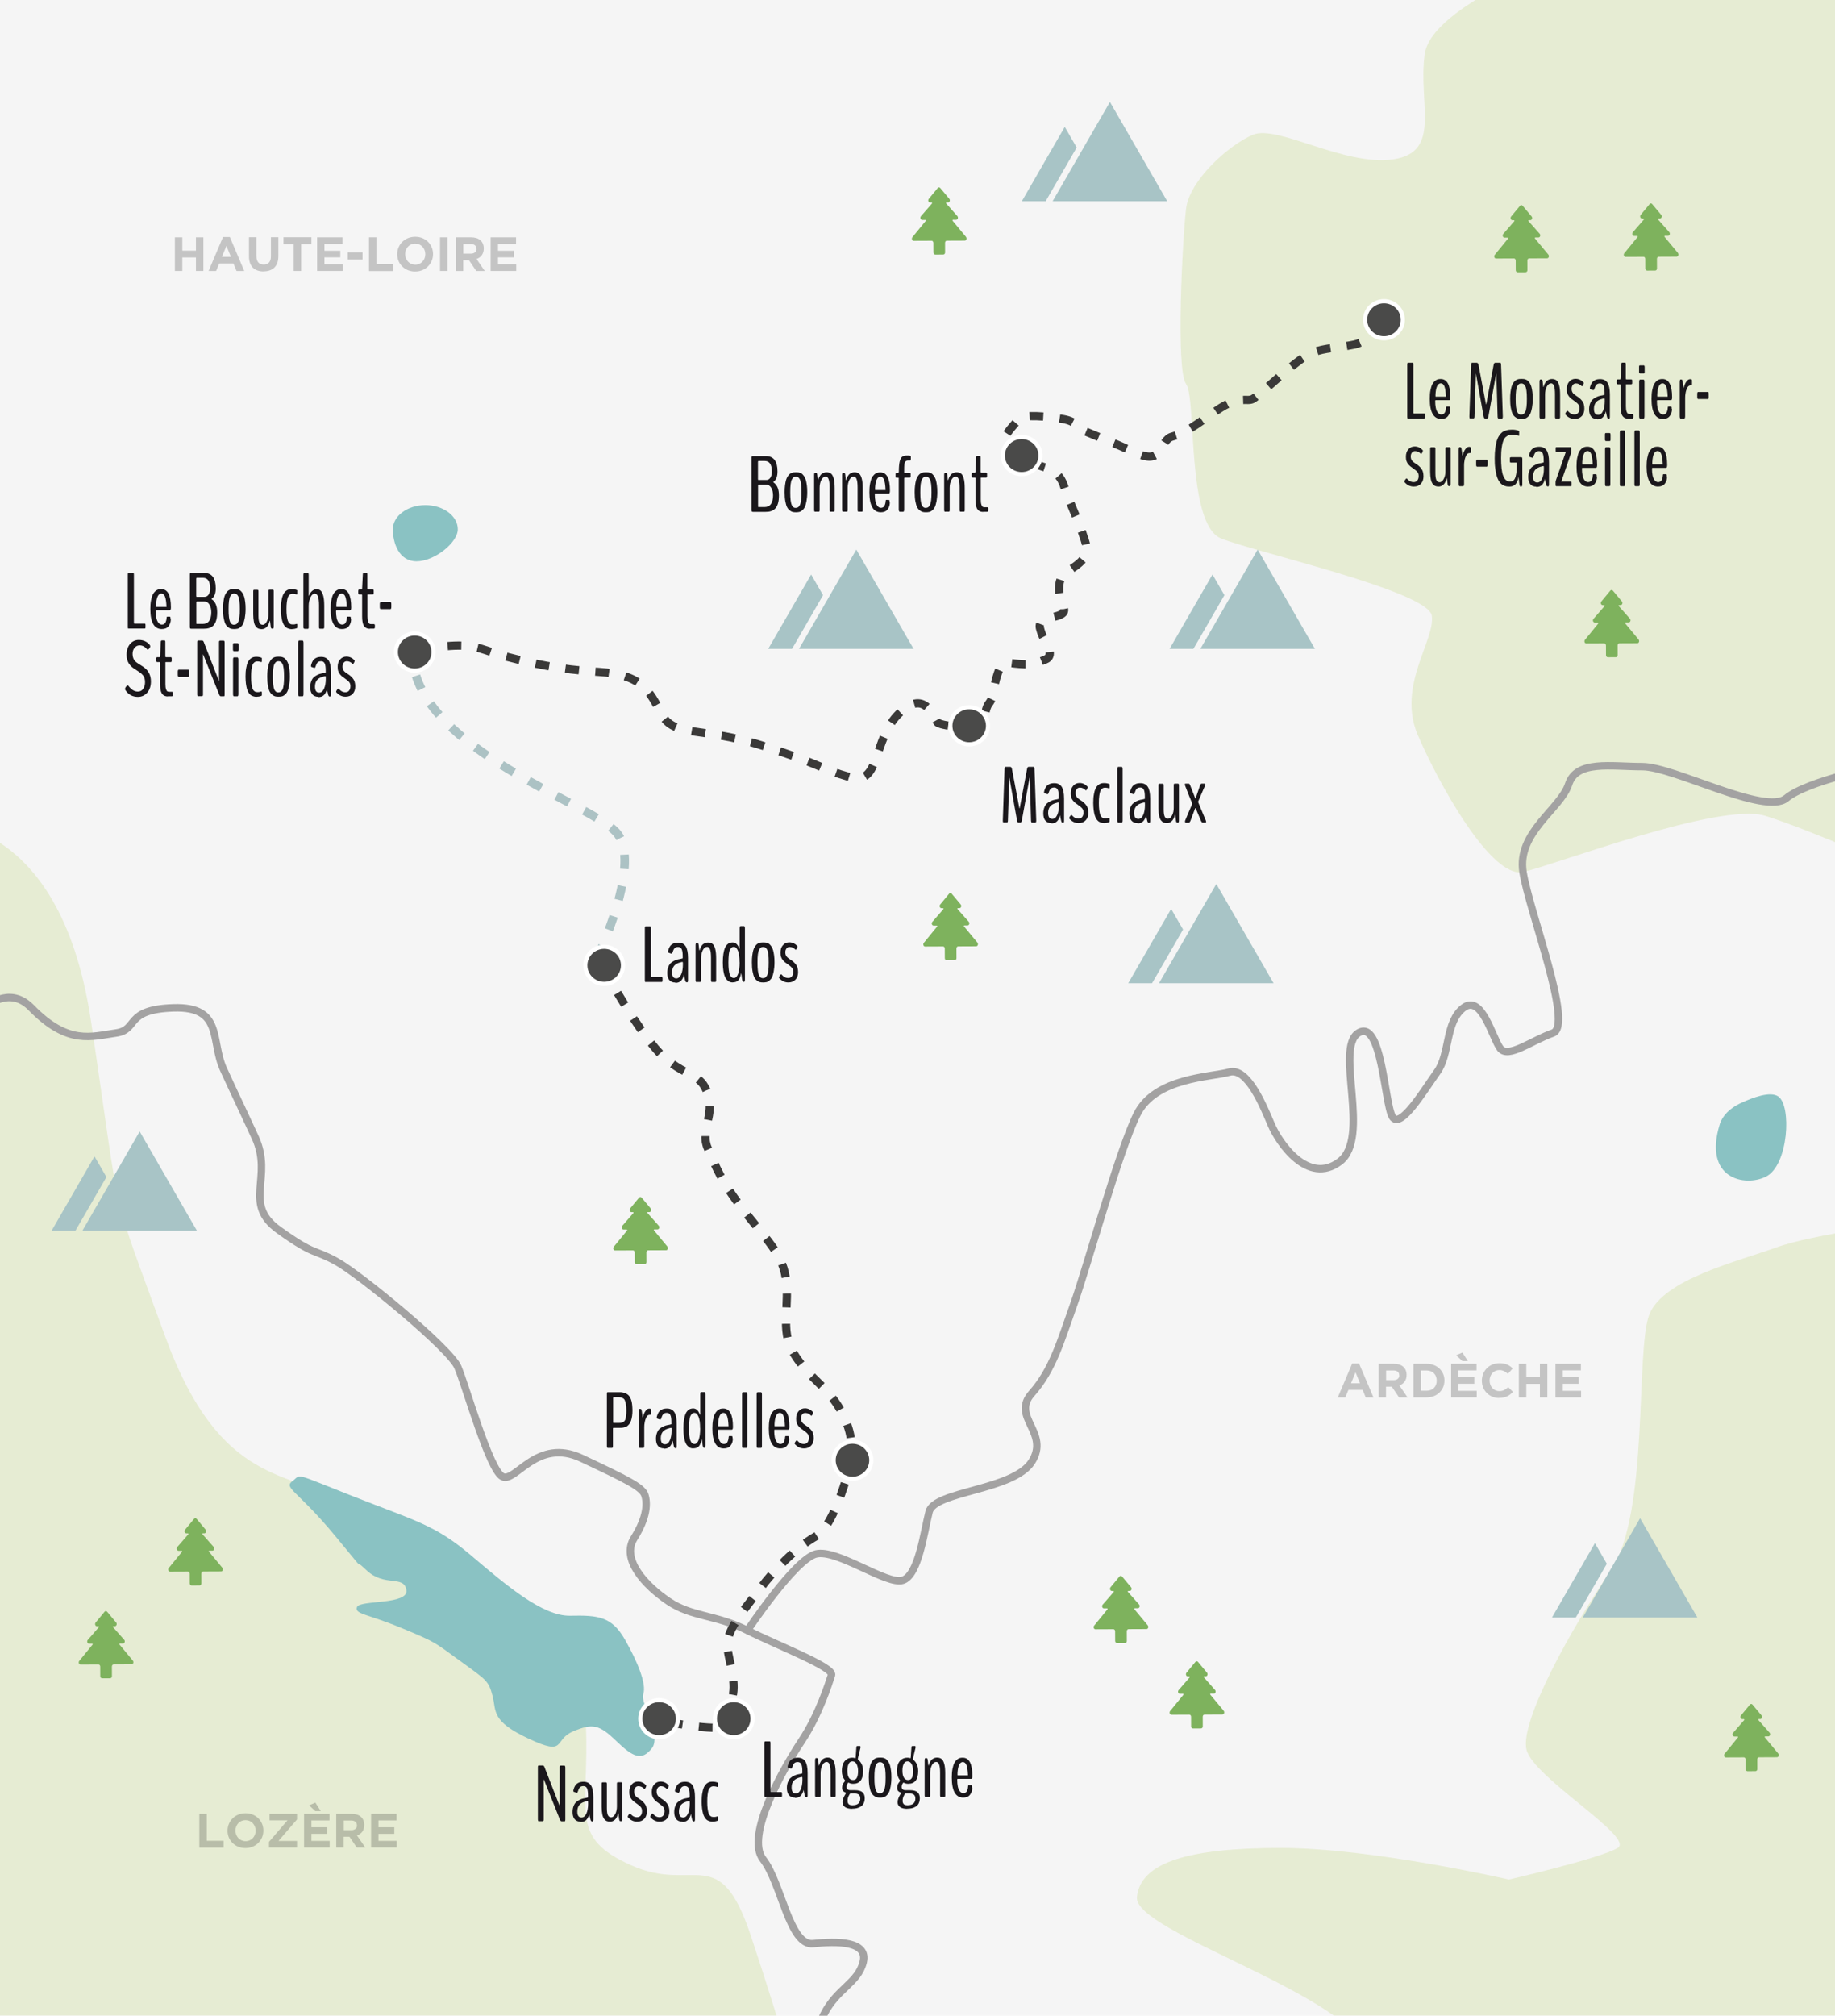 <?xml version="1.0" encoding="UTF-8"?><svg id="Calque_1" xmlns="http://www.w3.org/2000/svg" xmlns:xlink="http://www.w3.org/1999/xlink" viewBox="0 0 189.92 208.58"><defs><style>.cls-1,.cls-2,.cls-3,.cls-4{fill:none;}.cls-2{stroke:#3a3938;stroke-dasharray:1.42 1.7;stroke-width:.85px;}.cls-2,.cls-3,.cls-5{stroke-miterlimit:10;}.cls-3{stroke:#acc2c4;stroke-dasharray:1.48 1.78;stroke-width:.89px;}.cls-4{stroke:#a3a2a2;stroke-linecap:round;stroke-linejoin:round;stroke-width:.77px;}.cls-6{fill:#1a171b;}.cls-7{fill:#a8c4c6;}.cls-5{fill:#4a4a49;stroke:#fff;stroke-width:.43px;}.cls-8{fill:#8ac2c3;}.cls-9{fill:#7eb25d;}.cls-10{opacity:.2;}.cls-11{opacity:.18;}.cls-12{fill:#f5f5f5;}.cls-13{fill:#a3c135;}.cls-14{clip-path:url(#clippath);}</style><symbol id="Nouveau_symbole_1" viewBox="0 0 26.95 33.12"><path class="cls-9" d="M26.69,24.43l-6.62-7.98c-.07-.08-.08-.2-.05-.3.04-.11.12-.18.22-.18h1.58c.36,0,.68-.27.81-.67.13-.4.05-.86-.22-1.15l-5.52-6.24c-.07-.08-.09-.2-.06-.3.04-.11.12-.17.22-.17h.78c.36,0,.67-.27.81-.66.13-.39.06-.85-.2-1.15L13.98.3C13.81.1,13.58,0,13.36,0s-.45.1-.62.31l-4.42,5.35c-.25.3-.32.76-.19,1.15.14.39.46.65.82.65h.78c.09,0,.18.06.22.17.04.11.02.23-.05.31l-5.46,6.29c-.26.3-.34.75-.2,1.15.13.4.46.66.82.66h1.58c.1,0,.18.06.22.17.04.1.01.23-.05.31L.25,24.55c-.25.3-.31.75-.18,1.15.14.39.46.64.81.64l8.86-.04c.48,0,.85.47.85,1.05l.02,4.75c0,.58.43,1.02.91,1.02l3.96-.02c.48,0,.89-.45.88-1.03l-.02-4.75c0-.58.38-1.05.86-1.05l8.86-.04c.36,0,.67-.26.81-.65.13-.39.06-.84-.19-1.14h0ZM26.69,24.43"/></symbol><symbol id="Nouveau_symbole_2" viewBox="0 0 71.64 48.91"><polygon class="cls-7" points="21.15 12.28 11.57 28.86 0 48.91 11.74 48.91 17.45 39.04 27.02 22.45 21.15 12.28"/><polygon class="cls-7" points="43.41 0 30.45 22.45 20.87 39.04 15.17 48.91 26.57 48.91 45.72 48.91 71.64 48.91 43.41 0"/></symbol><clipPath id="clippath"><rect class="cls-1" width="189.92" height="208.58"/></clipPath></defs><g class="cls-14"><rect class="cls-12" width="189.92" height="208.58"/><g class="cls-11"><path class="cls-13" d="M162.35-4.58s-14.17,5.09-14.89,10.17,1.82,10.17-3.27,10.9-11.99-3.63-14.53-2.54-6.54,4.72-6.9,7.63-1.09,16.71,0,18.16,0,14.53,3.63,15.98,21.43,5.45,21.8,7.99-3.63,7.27-1.45,12.35,7.63,14.89,10.9,14.17,20.34-7.27,25.06-5.81,14.53,5.85,14.53,5.85v36.29s-9.44,1.09-13.44,2.54-11.62,3.27-13.08,6.9,0,20.71-4,26.52-9.44,15.62-8.72,18.53,11.26,9.08,9.44,10.17-11.26,3.27-11.26,3.27c0,0-14.17-3.27-23.61-3.27s-14.53,1.45-14.89,5.09,22.52,10.17,23.97,16.35,5.09,1.82,5.09,1.82h50.49V-4.58h-34.87Z"/><path class="cls-13" d="M-7.1,85.14s13.25-1.41,16.52,20.54,1.82,16.51,7.63,32.49,13.08,13.8,18.53,17.44,12.35,7.99,16.71,11.99,7.99,1.82,8.35,10.9-1.82,11.62,4.72,14.53,9.08-2.54,12.35,7.27,5.26,17.07,5.26,17.07H-6.93l-.17-132.22Z"/></g><path class="cls-8" d="M178,116.31c.27-.86,1.04-1.64,2.11-2.14,1.34-.63,3.11-1.27,3.93-.72,1.41.94,1.07,7.13-1.26,8.3-2.18,1.1-6.54.23-4.78-5.44Z"/><path class="cls-8" d="M47.38,54.77c0,1.38-2.41,3.31-4.27,3.31s-2.45-1.94-2.45-3.31,1.5-2.5,3.36-2.5,3.36,1.12,3.36,2.5Z"/><path class="cls-8" d="M67.47,180.9c-1.04,1.32-1.91.97-3.68-.74s-2.45-1.87-4.5-.99-.61,2.59-4.56.75-3.34-2.86-3.75-4.43-.61-1.63-3.34-3.61-2.45-1.91-6.06-3.41-4.9-1.43-4.63-2.18,5.38-.2,5.11-1.77-2.27-.27-4.13-2.04.72,1.23-3.23-3.54-5.39-4.96-4.43-5.68-.06-.92,6.34,1.6,8.42,2.93,12.11,6.06,7.43,6.33,10.3,6.27,4.29.07,5.65,2.45,2.25,4.63,1.91,5.65,1.91,4.31.89,5.61Z"/><path class="cls-4" d="M-5.2,108.48s4.63-8.11,8.45-4.19,6.27,2.94,8.72,2.61.82-2.45,5.99-2.61,3.81,3.38,5.18,6.37,1.36,2.89,3.27,7.03-1.36,6.86,2.45,9.59,3.54,1.91,5.99,3.27,11.71,8.99,12.53,10.9,3.27,10.7,4.63,11.35,3.56-4.08,8.19-1.9,6.27,2.98,6.54,3.8.26,2.28-1.11,4.46,1.13,4.9,3.56,6.54,4.88,1.36,8.15,3,8.99,3.81,8.72,4.63-1.28,4.09-3.09,6.81-5.9,9.81-3.99,12.26,2.72,8.99,5.18,8.72,5.72-.27,5.18,1.91-2.72,2.72-4.09,5.45-2.28,6.27-2.28,6.27"/><path class="cls-4" d="M194.5,79.33s-7.43,1.45-9.62,3.27-11.63-3.27-14.9-3.27-6.81-.7-7.63,1.83-5.36,4.98-4.72,9.07,5.27,15.91,3.09,16.67-4.63,2.67-5.45,1.58-1.91-5.66-3.81-4.19-1.36,4.74-2.72,6.64-3.81,5.99-4.63,4.63-1.09-10.25-3.54-8.66,1.36,10.84-1.91,13.3-6.27-1.91-7.08-3.81-2.45-5.99-4.36-5.45-7.64.54-9.54,4.36-5.17,15.8-6.53,19.62-2.18,6.81-4.36,9.26,1.91,4.07,0,7.07-10.08,3.01-10.63,5.19-1.09,6.54-2.72,7.08-6.81-3.27-8.99-2.72-7.08,7.9-7.08,7.9"/><g class="cls-10"><path d="M141.35,144.6l-.32-.78h-1.47l-.32.78h-.78l1.49-3.51h.71l1.49,3.51h-.8ZM140.29,142.01l-.46,1.13h.93l-.46-1.13Z"/><path d="M144.8,144.6l-.75-1.11h-.6v1.11h-.77v-3.48h1.59c.82,0,1.31.43,1.31,1.15h0c0,.57-.3.93-.75,1.09l.85,1.24h-.9ZM144.82,142.31c0-.33-.23-.5-.6-.5h-.76v1h.78c.37,0,.59-.2.59-.49h0Z"/><path d="M147.65,144.6h-1.36v-3.48h1.36c1.09,0,1.85.75,1.85,1.73h0c0,.99-.76,1.75-1.85,1.75ZM148.7,142.86c0-.62-.42-1.05-1.05-1.05h-.59v2.1h.59c.63,0,1.05-.42,1.05-1.04h0Z"/><path d="M150.19,144.6v-3.48h2.63v.68h-1.87v.71h1.64v.68h-1.64v.73h1.89v.68h-2.65ZM151.35,140.84l-.64-.6.65-.28.56.88h-.58Z"/><path d="M155.16,144.66c-1.03,0-1.79-.79-1.79-1.79h0c0-1,.75-1.81,1.82-1.81.66,0,1.05.22,1.37.54l-.49.56c-.27-.24-.54-.39-.89-.39-.59,0-1.01.49-1.01,1.08h0c0,.61.41,1.1,1.01,1.1.4,0,.64-.16.92-.41l.49.49c-.36.38-.76.62-1.43.62Z"/><path d="M159.38,144.6v-1.4h-1.41v1.4h-.77v-3.48h.77v1.38h1.41v-1.38h.77v3.48h-.77Z"/><path d="M160.99,144.6v-3.48h2.63v.68h-1.87v.71h1.64v.68h-1.64v.73h1.89v.68h-2.65Z"/></g><g class="cls-10"><path d="M20.63,191.17v-3.48h.77v2.79h1.74v.7h-2.5Z"/><path d="M25.4,191.23c-1.08,0-1.85-.8-1.85-1.79h0c0-1,.78-1.81,1.86-1.81s1.85.8,1.85,1.79h0c0,1-.78,1.81-1.86,1.81ZM26.46,189.43c0-.6-.44-1.09-1.05-1.09s-1.04.49-1.04,1.08h0c0,.61.44,1.1,1.05,1.1s1.04-.49,1.04-1.08h0Z"/><path d="M27.84,191.17v-.58l1.92-2.23h-1.86v-.67h2.84v.58l-1.92,2.23h1.92v.67h-2.9Z"/><path d="M31.47,191.17v-3.48h2.63v.68h-1.87v.71h1.64v.68h-1.64v.73h1.89v.68h-2.65ZM32.63,187.41l-.64-.6.65-.28.56.88h-.58Z"/><path d="M36.92,191.17l-.75-1.11h-.6v1.11h-.77v-3.48h1.59c.82,0,1.31.43,1.31,1.15h0c0,.57-.3.93-.75,1.09l.85,1.24h-.9ZM36.94,188.88c0-.33-.23-.5-.6-.5h-.76v1h.78c.37,0,.59-.2.59-.49h0Z"/><path d="M38.41,191.17v-3.48h2.63v.68h-1.87v.71h1.64v.68h-1.64v.73h1.89v.68h-2.65Z"/></g><g class="cls-10"><path d="M20.28,28.04v-1.4h-1.41v1.4h-.77v-3.48h.77v1.38h1.41v-1.38h.77v3.48h-.77Z"/><path d="M24.48,28.04l-.32-.78h-1.47l-.32.78h-.78l1.49-3.51h.71l1.49,3.51h-.8ZM23.43,25.45l-.46,1.13h.93l-.46-1.13Z"/><path d="M27.28,28.09c-.93,0-1.51-.52-1.51-1.55v-1.99h.77v1.97c0,.57.28.86.75.86s.75-.28.75-.84v-1.99h.77v1.96c0,1.05-.59,1.57-1.53,1.57Z"/><path d="M31.17,25.26v2.78h-.77v-2.78h-1.06v-.71h2.89v.71h-1.06Z"/><path d="M32.82,28.04v-3.48h2.63v.68h-1.87v.71h1.64v.68h-1.64v.73h1.89v.68h-2.65Z"/><path d="M35.99,26.86v-.73h1.53v.73h-1.53Z"/><path d="M38.19,28.04v-3.48h.77v2.79h1.74v.7h-2.5Z"/><path d="M42.96,28.1c-1.07,0-1.85-.8-1.85-1.79h0c0-1,.78-1.81,1.86-1.81s1.85.8,1.85,1.79h0c0,1-.78,1.81-1.86,1.81ZM44.02,26.3c0-.6-.44-1.09-1.05-1.09s-1.04.49-1.04,1.08h0c0,.61.44,1.1,1.05,1.1s1.04-.49,1.04-1.08h0Z"/><path d="M45.54,28.04v-3.48h.77v3.48h-.77Z"/><path d="M49.29,28.04l-.75-1.11h-.6v1.11h-.77v-3.48h1.59c.82,0,1.31.43,1.31,1.15h0c0,.57-.3.93-.75,1.09l.85,1.24h-.9ZM49.31,25.75c0-.33-.23-.5-.6-.5h-.76v1h.78c.37,0,.59-.2.59-.49h0Z"/><path d="M50.78,28.04v-3.48h2.63v.68h-1.87v.71h1.64v.68h-1.64v.73h1.89v.68h-2.65Z"/></g><path class="cls-2" d="M142.83,33.2s-.91,2.09-2.63,2.45-3.18.36-4.27.82-1.54.91-2.36,1.54-3.27,2.91-3.9,3.27-1.36-.45-3.72,1.18-3.27,2.36-4.63,2.72-.83,3-3.64,1.73-4.54-1.91-5.35-2.27-.82-1-2.27-1.27-4.27-.54-4.63,0-2.36,2.36-1.36,3,2.91,1.63,3.81,1.91,1.82.64,2.27,2.09,1.45,3.45,1.82,4.63,1,2.18-.27,3.27-2.09,1-2.09,2.72,1.45,2.36-.45,2.82-1.63.91-1.36,1.73,1.54,2.27.36,2.72-1.18.54-2.63.45-1.73-.54-2.27,1-.27,2.27-.91,3.09-.09,2.54-2.18,2.45-2.72-.27-3.09-.45-1.18-3.72-4-1-1.91,7.54-5.09,6.63-2.82-1.27-9.08-3.27-9.17-.82-10.44-3.27-2.09-4.09-6.45-4.36-6.99-.91-9.44-1.54-3.09-1.27-5.54-1.18-4.27.82-4.27.82"/><path class="cls-2" d="M62.36,100.04s4,7.36,6.45,9.44,3.72,1.54,4.45,3.72-.82,3.81,0,5.63,1.27,3.36,4.09,6.9,4.18,4.63,4.09,8.45-.73,5.09,3.45,9.08,3.18,7.98,3.18,7.98c0,0-1.54,6.55-3.63,7.73s-4.45,3.63-5.72,5.36-3.71,4.36-3.44,6.18.99,3.72.45,5.36.73,3-2,2.91-6.52-1.01-6.52-1.01"/><use width="26.95" height="33.12" transform="translate(113.19 163.06) scale(.21)" xlink:href="#Nouveau_symbole_1"/><use width="26.95" height="33.12" transform="translate(178.44 176.32) scale(.21)" xlink:href="#Nouveau_symbole_1"/><use width="26.95" height="33.12" transform="translate(163.99 61.05) scale(.21)" xlink:href="#Nouveau_symbole_1"/><use width="26.95" height="33.12" transform="translate(168.06 21.05) scale(.21)" xlink:href="#Nouveau_symbole_1"/><use width="26.95" height="33.12" transform="translate(154.65 21.22) scale(.21)" xlink:href="#Nouveau_symbole_1"/><use width="26.95" height="33.12" transform="translate(121.05 171.9) scale(.21)" xlink:href="#Nouveau_symbole_1"/><use width="26.95" height="33.12" transform="translate(8.15 166.71) scale(.21)" xlink:href="#Nouveau_symbole_1"/><use width="26.95" height="33.12" transform="translate(17.41 157.1) scale(.21)" xlink:href="#Nouveau_symbole_1"/><use width="26.95" height="33.12" transform="translate(63.47 123.86) scale(.21)" xlink:href="#Nouveau_symbole_1"/><use width="26.95" height="33.12" transform="translate(95.56 92.41) scale(.21)" xlink:href="#Nouveau_symbole_1"/><use width="26.95" height="33.12" transform="translate(94.38 19.39) scale(.21)" xlink:href="#Nouveau_symbole_1"/><use width="71.64" height="48.91" transform="translate(121.05 56.87) scale(.21)" xlink:href="#Nouveau_symbole_2"/><use width="71.64" height="48.91" transform="translate(116.77 91.47) scale(.21)" xlink:href="#Nouveau_symbole_2"/><use width="71.64" height="48.91" transform="translate(160.63 157.1) scale(.21)" xlink:href="#Nouveau_symbole_2"/><use width="71.64" height="48.91" transform="translate(5.34 117.08) scale(.21)" xlink:href="#Nouveau_symbole_2"/><use width="71.64" height="48.91" transform="translate(105.76 10.55) scale(.21)" xlink:href="#Nouveau_symbole_2"/><use width="71.64" height="48.91" transform="translate(79.51 56.87) scale(.21)" xlink:href="#Nouveau_symbole_2"/><path class="cls-3" d="M61.75,99.22s4.9-10.08,1.98-13.15-19.71-8.38-20.98-17.5"/><path class="cls-5" d="M145.19,33.09c0,1.06-.87,1.92-1.95,1.92s-1.95-.86-1.95-1.92.87-1.92,1.95-1.92,1.95.86,1.95,1.92"/><path class="cls-5" d="M107.69,47.14c0,1.06-.87,1.92-1.95,1.92s-1.95-.86-1.95-1.92.87-1.92,1.95-1.92,1.95.86,1.95,1.92"/><path class="cls-5" d="M102.26,75.1c0,1.06-.87,1.92-1.95,1.92s-1.95-.86-1.95-1.92.87-1.92,1.95-1.92,1.95.86,1.95,1.92"/><path class="cls-5" d="M44.87,67.47c0,1.06-.87,1.92-1.95,1.92s-1.95-.86-1.95-1.92.87-1.92,1.95-1.92,1.95.86,1.95,1.92"/><path class="cls-5" d="M64.48,99.89c0,1.06-.87,1.92-1.95,1.92s-1.95-.86-1.95-1.92.87-1.92,1.95-1.92,1.95.86,1.95,1.92"/><path class="cls-5" d="M90.18,151.1c0,1.06-.87,1.92-1.95,1.92s-1.95-.86-1.95-1.92.87-1.92,1.95-1.92,1.95.86,1.95,1.92"/><path class="cls-5" d="M70.17,177.84c0,1.06-.87,1.92-1.95,1.92s-1.95-.86-1.95-1.92.87-1.92,1.95-1.92,1.95.86,1.95,1.92"/><path class="cls-5" d="M77.89,177.84c0,1.06-.87,1.92-1.95,1.92s-1.95-.86-1.95-1.92.87-1.92,1.95-1.92,1.95.86,1.95,1.92"/><path class="cls-6" d="M145.74,43.31s-.04,0-.05-.01c-.01,0-.02-.02-.03-.05,0-.03-.01-.07-.01-.12v-5.4c0-.08,0-.13.02-.15s.04-.04.07-.04h.45s.04,0,.05.01c.01,0,.02.02.03.05,0,.03.01.07.01.12v4.99c0,.06.02.08.05.08h1.05s.04,0,.05,0,.02.02.03.04.02.05.02.09v.23c0,.06,0,.1-.02.12-.02.02-.04.03-.08.03h-1.65Z"/><path class="cls-6" d="M150.1,42.32c0,.3-.08.54-.24.74-.16.2-.39.29-.7.29-.78,0-1.18-.69-1.18-2.07,0-.34.02-.64.07-.89s.11-.46.18-.6.16-.26.26-.35c.1-.09.21-.15.3-.18.1-.03.2-.04.32-.04.67,0,1,.63,1,1.9,0,.19-.04.29-.12.29h-1.42s-.03.03-.03.08c0,.27.02.5.06.7s.11.37.21.5c.1.13.22.2.36.2.1,0,.18-.02.25-.07s.12-.11.15-.2c.03-.09.06-.16.07-.23.01-.06.02-.14.03-.24,0-.05.02-.08.05-.08h.27c.05,0,.08.06.08.16v.08ZM148.58,41.05h1.07s0-.02,0-.07c-.02-.45-.07-.78-.15-.99-.08-.21-.21-.32-.38-.32-.32,0-.51.39-.55,1.16,0,.14,0,.22.01.22Z"/><path class="cls-6" d="M152.17,43.31c-.06,0-.09-.07-.09-.21v-.02l.18-5.3c0-.16.03-.24.09-.24h.5c.08,0,.14.07.17.2l.77,4.07s0,.02.02.02.02,0,.02-.02l.76-4.05c.03-.15.08-.22.16-.22h.52c.06,0,.09.08.09.24l.18,5.3v.02c0,.14-.03.21-.1.21h-.34c-.06,0-.1-.08-.1-.23l-.13-4.4s-.01-.01-.02-.01l-.8,4.42c-.03.14-.08.21-.14.21,0,0-.04,0-.11,0s-.1,0-.11,0c-.07,0-.11-.07-.14-.22l-.79-4.4s0-.01-.01,0c0,0,0,.01,0,.02l-.14,4.36c0,.16-.03.23-.09.23h-.34Z"/><path class="cls-6" d="M157.78,43.32c-.09.02-.2.03-.32.03s-.23-.01-.32-.03c-.09-.02-.2-.07-.31-.16-.11-.08-.21-.2-.28-.34-.07-.14-.13-.34-.18-.61s-.07-.58-.07-.94c0-.26.01-.5.04-.71s.06-.39.1-.53c.04-.14.09-.26.16-.37s.13-.18.19-.24c.06-.06.14-.1.22-.14.08-.03.16-.05.23-.06.07,0,.14-.01.23-.01s.16,0,.23.01c.07,0,.14.03.23.06s.16.08.22.14c.06.06.12.14.19.24.06.1.12.23.16.37.04.14.07.32.1.53s.04.45.04.71c0,.36-.03.67-.08.94-.05.26-.11.47-.18.61-.07.14-.16.25-.27.34s-.21.14-.3.16ZM157.45,42.9c.09,0,.17-.02.23-.06.06-.04.12-.11.18-.22s.1-.28.13-.5c.03-.22.04-.5.04-.84s-.01-.62-.04-.84c-.03-.22-.07-.39-.13-.49-.06-.11-.12-.18-.18-.21-.06-.04-.14-.06-.23-.06s-.17.02-.23.06c-.06.04-.12.11-.18.22-.06.11-.1.27-.13.49-.03.22-.04.5-.04.84s.01.62.04.84.07.39.12.5c.06.11.12.18.18.22.06.04.14.06.24.06Z"/><path class="cls-6" d="M159.44,43.31c-.07,0-.1-.07-.1-.2v-3.59c0-.17.03-.25.1-.25h.08s.07.01.09.04c.02.02.04.08.05.16l.06.53s.02.04.03.04.02-.01.02-.04c.04-.16.1-.29.17-.4.07-.11.14-.19.23-.24.08-.05.16-.09.23-.11s.15-.03.24-.03c.18,0,.33.05.45.14s.21.26.28.51c.07.25.1.59.1,1.01v2.22c0,.08,0,.13-.02.16-.02.03-.04.04-.07.04h-.35s-.06-.01-.07-.04-.02-.08-.02-.16v-2.3c0-.39-.03-.68-.1-.86-.06-.18-.17-.27-.3-.27-.18,0-.33.11-.45.34-.12.23-.18.51-.18.83v2.26c0,.08,0,.13-.02.16-.02.03-.04.04-.07.04h-.35Z"/><path class="cls-6" d="M163.98,42.28c0,.33-.09.59-.27.78-.18.19-.42.29-.74.29-.38,0-.7-.16-.97-.48,0-.01,0-.02,0-.03,0-.05.03-.12.09-.2s.11-.13.14-.13c0,0,.01,0,.02,0,.12.13.23.23.34.29.11.06.23.09.37.09.17,0,.3-.06.39-.18.09-.12.13-.27.13-.45s-.04-.31-.13-.42c-.09-.11-.24-.23-.44-.37-.13-.09-.23-.16-.3-.22s-.15-.14-.23-.24c-.08-.1-.13-.21-.17-.33s-.05-.27-.05-.43c0-.3.08-.56.25-.75.17-.2.39-.3.66-.3.32,0,.59.13.83.38.01.01.02.03.02.05,0,.05-.03.12-.07.21-.05.08-.09.13-.12.13,0,0,0,0-.01,0-.18-.19-.38-.29-.61-.29-.14,0-.25.05-.33.16-.08.11-.12.23-.12.39,0,.17.04.31.12.42.08.11.21.22.39.33.13.08.23.15.31.22.08.07.17.16.25.26s.15.22.19.36c.04.14.06.29.06.46Z"/><path class="cls-6" d="M165.3,43.36c-.27,0-.48-.09-.62-.26-.14-.17-.21-.42-.21-.74,0-.24.04-.44.11-.62.07-.18.16-.32.27-.41.11-.1.23-.17.37-.24.13-.06.26-.11.37-.13s.22-.04.31-.06c.09-.02.15-.04.17-.05v-.22c0-.31-.03-.55-.1-.71-.07-.16-.2-.24-.38-.24-.17,0-.29.05-.37.14s-.15.24-.21.44c-.02.05-.03.08-.05.09-.02.02-.04.02-.06.02-.04,0-.1-.03-.19-.06-.09-.03-.14-.05-.14-.06-.03-.03-.03-.1,0-.22.05-.17.11-.31.19-.43.08-.11.19-.2.33-.27.14-.07.32-.1.52-.1.34,0,.59.12.76.37.16.24.25.65.25,1.23v2.3c0,.13-.03.2-.08.2h-.1s-.08-.05-.11-.16c-.08-.33-.12-.52-.12-.59,0,0,0-.01,0-.02,0,0-.01,0-.01,0,0,0,0,0,0,.02-.07.26-.17.46-.31.6-.14.14-.33.21-.57.21ZM165.41,42.93c.21,0,.38-.14.5-.41.12-.27.18-.61.18-1.01,0-.19,0-.28-.03-.28,0,0-.03,0-.09.01-.06,0-.08.01-.09.02-.32.07-.56.2-.7.37s-.21.4-.21.68c0,.41.14.62.43.62Z"/><path class="cls-6" d="M168.54,43.32c-.1,0-.19,0-.26-.03-.07-.02-.15-.05-.22-.11-.07-.05-.13-.13-.18-.22s-.08-.22-.11-.37-.04-.34-.04-.55v-2.2s-.01-.07-.04-.07h-.26c-.06,0-.1-.06-.1-.18v-.15c0-.12.03-.18.1-.18h.26s.04-.04.04-.11l.07-1.42c0-.14.04-.2.1-.2h.28s.06.01.07.04c.02.03.02.08.02.16v1.42c0,.07.02.11.05.11h.52s.06.01.07.04c.02.02.02.07.02.14v.15c0,.07,0,.12-.02.14-.02.02-.04.04-.07.04h-.52s-.03,0-.04.01c0,0,0,.03,0,.06v2.2c0,.22.02.4.06.52.04.12.08.2.13.23.05.03.11.05.19.05h.28c.07,0,.11.04.11.12v.21c0,.09-.04.14-.12.14h-.38Z"/><path class="cls-6" d="M169.73,38.63s-.06-.01-.07-.04c-.02-.03-.02-.08-.02-.16v-.42c0-.08,0-.14.02-.16.02-.03.04-.04.07-.04h.4c.06,0,.09.07.09.21v.42c0,.08,0,.13-.02.16-.01.03-.04.04-.07.04h-.4ZM169.75,43.31c-.07,0-.1-.08-.1-.24v-3.55c0-.16.03-.24.1-.24h.35c.06,0,.1.08.1.24v3.55c0,.16-.03.24-.1.24h-.35Z"/><path class="cls-6" d="M173.05,42.32c0,.3-.08.54-.24.74-.16.2-.39.29-.7.29-.78,0-1.18-.69-1.18-2.07,0-.34.02-.64.07-.89s.11-.46.18-.6.16-.26.26-.35c.1-.09.21-.15.3-.18.1-.03.2-.04.32-.04.67,0,1,.63,1,1.9,0,.19-.04.29-.12.29h-1.42s-.03.03-.03.08c0,.27.02.5.06.7s.11.37.21.5c.1.13.22.2.36.2.1,0,.18-.02.25-.07s.12-.11.15-.2c.03-.09.06-.16.07-.23.01-.06.02-.14.03-.24,0-.05.02-.08.05-.08h.27c.05,0,.08.06.08.16v.08ZM171.53,41.05h1.07s0-.02,0-.07c-.02-.45-.07-.78-.15-.99-.08-.21-.21-.32-.38-.32-.32,0-.51.39-.55,1.16,0,.14,0,.22.01.22Z"/><path class="cls-6" d="M173.95,43.31c-.07,0-.1-.09-.1-.26v-3.47c0-.21.03-.31.08-.31h.11s.05.02.07.06c.02.04.03.1.05.2l.07.55s.02.07.03.07c.01,0,.02-.02.02-.07.07-.27.16-.47.28-.62.11-.15.23-.22.35-.22h.06c.06,0,.09.01.12.04s.03.08.03.15v.29c0,.06,0,.11-.02.13-.01.02-.03.03-.06.03-.1,0-.16.01-.17.02-.1.02-.18.11-.25.25-.07.15-.13.31-.16.49-.04.18-.05.36-.05.52v1.89c0,.17-.03.26-.1.26h-.35Z"/><path class="cls-6" d="M175.76,41.29c-.07,0-.1-.07-.1-.21v-.31c0-.14.03-.21.1-.21h.99c.07,0,.1.07.1.21v.31c0,.14-.03.21-.1.21h-.99Z"/><path class="cls-6" d="M147.33,49.28c0,.33-.09.59-.27.78-.18.19-.42.29-.74.29-.38,0-.7-.16-.97-.48,0-.01,0-.02,0-.03,0-.05.03-.12.09-.2s.11-.13.14-.13c0,0,.01,0,.02,0,.12.13.23.23.34.29.11.06.23.09.37.09.17,0,.3-.06.39-.18.09-.12.13-.27.13-.45s-.04-.31-.13-.42c-.09-.11-.24-.23-.44-.37-.13-.09-.23-.16-.3-.22s-.15-.14-.23-.24c-.08-.1-.13-.21-.17-.33s-.05-.27-.05-.43c0-.3.08-.56.25-.75.17-.2.39-.3.66-.3.32,0,.59.13.83.38.01.01.02.03.02.05,0,.05-.03.12-.07.21-.05.08-.09.13-.12.13,0,0,0,0-.01,0-.18-.19-.38-.29-.61-.29-.14,0-.25.05-.33.16-.08.11-.12.23-.12.39,0,.17.04.31.12.42.08.11.21.22.39.33.13.08.23.15.31.22.08.07.17.16.25.26s.15.22.19.36c.04.14.06.29.06.46Z"/><path class="cls-6" d="M148.9,50.35c-.13,0-.25-.02-.35-.06-.1-.04-.19-.12-.27-.22-.08-.11-.15-.26-.19-.47-.04-.21-.07-.47-.07-.78v-2.34c0-.08,0-.13.02-.16.02-.03.04-.04.07-.04h.35s.06.01.08.04c.02.03.02.08.02.16v2.48c0,.35.04.59.11.73.07.14.18.21.33.21.17,0,.31-.12.43-.35.12-.23.17-.49.17-.77v-2.31c0-.08,0-.13.02-.16.02-.03.04-.04.08-.04h.34s.06.01.08.04c.02.03.02.08.02.16v3.58c0,.17-.03.25-.09.25h-.08s-.07-.01-.09-.04-.04-.08-.05-.16l-.07-.57s-.01-.05-.03-.05c0,0-.01.02-.02.06-.07.29-.18.49-.33.62-.15.13-.31.19-.49.19Z"/><path class="cls-6" d="M151.07,50.31c-.07,0-.1-.09-.1-.26v-3.47c0-.21.03-.31.08-.31h.11s.05.02.07.06c.02.04.03.1.05.2l.07.55s.02.07.03.07c.01,0,.02-.02.02-.07.07-.27.16-.47.28-.62.11-.15.23-.22.35-.22h.06c.06,0,.09.01.12.04s.03.08.03.15v.29c0,.06,0,.11-.02.13-.01.02-.03.03-.06.03-.1,0-.16.01-.17.02-.1.02-.18.11-.25.25-.07.15-.13.31-.16.49-.04.18-.05.36-.05.52v1.89c0,.17-.03.26-.1.26h-.35Z"/><path class="cls-6" d="M152.88,48.29c-.07,0-.1-.07-.1-.21v-.31c0-.14.03-.21.1-.21h.99c.07,0,.1.07.1.21v.31c0,.14-.03.21-.1.21h-.99Z"/><path class="cls-6" d="M157.44,50.38c-.09,0-.15-.08-.18-.24,0-.01-.01-.12-.04-.33-.03-.21-.04-.33-.04-.38,0-.02,0-.04-.01-.04-.01,0-.02.01-.02.03-.05.3-.15.53-.3.69-.16.16-.36.24-.6.24-.12,0-.22,0-.32-.02-.1-.02-.2-.05-.31-.1s-.21-.12-.29-.2-.17-.2-.25-.35-.15-.33-.2-.53c-.05-.2-.09-.45-.13-.74s-.05-.62-.05-.99.02-.72.06-1.03c.04-.3.09-.55.15-.76.06-.2.14-.38.24-.53.1-.15.19-.26.29-.34.09-.08.21-.14.35-.19.13-.05.26-.07.36-.09.11-.01.23-.02.38-.02.24,0,.46.04.66.12,0,0,0,0,.02.01,0,0,.02.01.02.02,0,0,0,.02,0,.04v.39s0,.05-.03.05h-.04s-.07-.03-.11-.04c-.04-.01-.09-.02-.14-.03-.05,0-.11-.02-.17-.03-.06,0-.12-.01-.17-.01-.15,0-.27.01-.38.04-.1.03-.21.09-.32.18s-.2.23-.27.4c-.07.17-.13.4-.17.71-.05.3-.07.66-.07,1.09s.02.75.05,1.05c.04.3.08.53.14.7.06.17.13.31.21.42.08.1.17.17.26.21s.19.05.29.05c.14,0,.25-.04.34-.12.09-.08.16-.21.21-.38.05-.17.08-.35.1-.54.02-.19.03-.43.03-.7,0-.15-.01-.22-.04-.22h-.56s-.05,0-.06,0c-.01,0-.03-.02-.04-.05-.01-.03-.02-.06-.02-.11v-.24c0-.07,0-.11.03-.13.02-.02.05-.03.08-.03h1.08c.07,0,.1.07.1.21v2.59c0,.08-.01.14-.03.18-.02.04-.05.06-.08.06Z"/><path class="cls-6" d="M159,50.36c-.27,0-.48-.09-.62-.26-.14-.17-.21-.42-.21-.74,0-.24.04-.44.11-.62.07-.18.16-.32.27-.41.11-.1.23-.17.37-.24.13-.06.26-.11.37-.13s.22-.04.31-.06c.09-.02.15-.04.17-.05v-.22c0-.31-.03-.55-.1-.71-.07-.16-.2-.24-.38-.24-.17,0-.29.05-.37.14s-.15.24-.21.44c-.02.05-.03.08-.05.09-.02.02-.04.02-.06.02-.04,0-.1-.03-.19-.06-.09-.03-.14-.05-.14-.06-.03-.03-.03-.1,0-.22.05-.17.11-.31.19-.43.08-.11.19-.2.33-.27.14-.07.32-.1.52-.1.34,0,.59.12.76.37.16.24.25.65.25,1.23v2.3c0,.13-.03.2-.08.2h-.1s-.08-.05-.11-.16c-.08-.33-.12-.52-.12-.59,0,0,0-.01,0-.02,0,0-.01,0-.01,0,0,0,0,0,0,.02-.07.26-.17.46-.31.6-.14.14-.33.21-.57.21ZM159.11,49.93c.21,0,.38-.14.5-.41.12-.27.18-.61.18-1.01,0-.19,0-.28-.03-.28,0,0-.03,0-.09.01-.06,0-.08.01-.09.02-.32.07-.56.2-.7.37s-.21.4-.21.68c0,.41.14.62.43.62Z"/><path class="cls-6" d="M161.07,50.31s-.07-.03-.07-.09v-.33c0-.07.02-.15.06-.26l1-2.86h-1s-.05-.03-.05-.1v-.3c0-.06.02-.1.05-.1h1.48s.03,0,.05.02.02.04.02.07v.39c0,.07-.01.15-.04.23l-.98,2.86h1.02s.05.03.05.1v.28c0,.06-.02.09-.05.09h-1.53Z"/><path class="cls-6" d="M165.29,49.32c0,.3-.08.54-.24.74-.16.2-.39.29-.7.29-.78,0-1.18-.69-1.18-2.07,0-.34.02-.64.07-.89s.11-.46.18-.6.16-.26.26-.35c.1-.09.21-.15.3-.18.1-.03.2-.04.32-.04.67,0,1,.63,1,1.9,0,.19-.04.29-.12.29h-1.42s-.03.03-.03.08c0,.27.02.5.06.7s.11.37.21.5c.1.13.22.2.36.2.1,0,.18-.02.25-.07s.12-.11.15-.2c.03-.09.06-.16.07-.23.01-.06.02-.14.03-.24,0-.05.02-.08.05-.08h.27c.05,0,.08.06.08.16v.08ZM163.77,48.05h1.07s0-.02,0-.07c-.02-.45-.07-.78-.15-.99-.08-.21-.21-.32-.38-.32-.32,0-.51.39-.55,1.16,0,.14,0,.22.01.22Z"/><path class="cls-6" d="M166.2,45.63s-.06-.01-.07-.04c-.02-.03-.02-.08-.02-.16v-.42c0-.08,0-.14.02-.16.02-.03.04-.04.07-.04h.4c.06,0,.09.07.09.21v.42c0,.08,0,.13-.02.16-.01.03-.04.04-.07.04h-.4ZM166.22,50.31c-.07,0-.1-.08-.1-.24v-3.55c0-.16.03-.24.1-.24h.35c.06,0,.1.08.1.24v3.55c0,.16-.03.24-.1.24h-.35Z"/><path class="cls-6" d="M167.75,50.31c-.07,0-.1-.08-.1-.23v-5.29c0-.17.03-.25.1-.25h.35c.06,0,.1.08.1.25v5.29c0,.16-.03.23-.1.23h-.35Z"/><path class="cls-6" d="M169.26,50.31c-.07,0-.1-.08-.1-.23v-5.29c0-.17.03-.25.1-.25h.35c.06,0,.1.08.1.25v5.29c0,.16-.03.23-.1.23h-.35Z"/><path class="cls-6" d="M172.54,49.32c0,.3-.08.54-.24.74-.16.2-.39.29-.7.29-.78,0-1.18-.69-1.18-2.07,0-.34.02-.64.07-.89s.11-.46.18-.6.16-.26.26-.35c.1-.09.21-.15.3-.18.1-.03.2-.04.32-.04.67,0,1,.63,1,1.9,0,.19-.04.29-.12.29h-1.42s-.03.03-.03.08c0,.27.02.5.06.7s.11.37.21.5c.1.13.22.2.36.2.1,0,.18-.02.25-.07s.12-.11.15-.2c.03-.09.06-.16.07-.23.01-.06.02-.14.03-.24,0-.05.02-.08.05-.08h.27c.05,0,.08.06.08.16v.08ZM171.02,48.05h1.07s0-.02,0-.07c-.02-.45-.07-.78-.15-.99-.08-.21-.21-.32-.38-.32-.32,0-.51.39-.55,1.16,0,.14,0,.22.01.22Z"/><path class="cls-6" d="M77.91,52.96s-.04,0-.06,0c-.01,0-.03-.02-.04-.05s-.02-.06-.02-.11v-5.43c0-.08,0-.12.03-.14s.04-.03.08-.03h1.38c.79,0,1.19.53,1.19,1.59,0,.51-.13.86-.4,1.06-.02.02-.04.03-.04.04,0,.02.01.03.04.04.36.25.55.69.55,1.34,0,.32-.03.6-.1.82-.06.22-.16.4-.28.53-.13.13-.27.22-.44.27-.17.06-.37.08-.6.08h-1.3ZM78.5,49.67h.82c.17,0,.3-.08.41-.23.1-.15.16-.37.16-.64,0-.73-.25-1.1-.74-1.1h-.65s-.05.03-.05.08v1.81c0,.05.02.08.05.08ZM78.5,52.47h.63c.29,0,.51-.1.66-.31.14-.21.22-.51.22-.89,0-.33-.07-.6-.2-.81-.13-.21-.3-.31-.51-.31h-.79s-.05.03-.05.09v2.16s0,.05.01.06c0,0,.02.01.04.01Z"/><path class="cls-6" d="M82.69,52.98c-.09.02-.2.03-.32.03s-.23-.01-.32-.03c-.09-.02-.2-.07-.31-.16-.11-.08-.21-.2-.28-.34-.07-.14-.13-.34-.18-.61s-.07-.58-.07-.94c0-.26.01-.5.04-.71s.06-.39.1-.53c.04-.14.09-.26.16-.37s.13-.18.19-.24c.06-.06.14-.1.22-.14.08-.03.16-.05.23-.06.07,0,.14-.01.23-.01s.16,0,.23.01c.07,0,.14.03.23.06s.16.08.22.14c.06.06.12.14.19.24.06.1.12.23.16.37.04.14.07.32.1.53s.04.45.04.71c0,.36-.03.67-.08.94-.05.26-.11.47-.18.61-.07.14-.16.25-.27.34s-.21.14-.3.16ZM82.37,52.55c.09,0,.17-.02.23-.06.06-.04.12-.11.18-.22s.1-.28.13-.5c.03-.22.04-.5.04-.84s-.01-.62-.04-.84c-.03-.22-.07-.39-.13-.49-.06-.11-.12-.18-.18-.21-.06-.04-.14-.06-.23-.06s-.17.02-.23.06c-.06.04-.12.11-.18.22-.06.11-.1.27-.13.49-.03.22-.04.5-.04.84s.01.62.04.84.07.39.12.5c.06.11.12.18.18.22.06.04.14.06.24.06Z"/><path class="cls-6" d="M84.36,52.96c-.07,0-.1-.07-.1-.2v-3.59c0-.17.03-.25.1-.25h.08s.07.01.09.04c.02.02.04.08.05.16l.06.53s.02.04.03.04.02-.01.02-.04c.04-.16.1-.29.17-.4.07-.11.14-.19.23-.24.08-.05.16-.09.23-.11s.15-.03.24-.03c.18,0,.33.05.45.14s.21.26.28.51c.07.25.1.59.1,1.01v2.22c0,.08,0,.13-.02.16-.02.03-.04.04-.07.04h-.35s-.06-.01-.07-.04-.02-.08-.02-.16v-2.3c0-.39-.03-.68-.1-.86-.06-.18-.17-.27-.3-.27-.18,0-.33.11-.45.34-.12.23-.18.51-.18.83v2.26c0,.08,0,.13-.02.16-.02.03-.04.04-.07.04h-.35Z"/><path class="cls-6" d="M87.26,52.96c-.07,0-.1-.07-.1-.2v-3.59c0-.17.03-.25.1-.25h.08s.07.01.09.04c.02.02.04.08.05.16l.06.53s.02.04.03.04.02-.01.02-.04c.04-.16.1-.29.17-.4.07-.11.14-.19.23-.24.08-.05.16-.09.23-.11s.15-.03.24-.03c.18,0,.33.05.45.14s.21.26.28.51c.07.25.1.59.1,1.01v2.22c0,.08,0,.13-.02.16-.02.03-.04.04-.07.04h-.35s-.06-.01-.07-.04-.02-.08-.02-.16v-2.3c0-.39-.03-.68-.1-.86-.06-.18-.17-.27-.3-.27-.18,0-.33.11-.45.34-.12.23-.18.51-.18.83v2.26c0,.08,0,.13-.02.16-.02.03-.04.04-.07.04h-.35Z"/><path class="cls-6" d="M92.1,51.98c0,.3-.08.54-.24.74-.16.2-.39.29-.7.29-.78,0-1.18-.69-1.18-2.07,0-.34.02-.64.07-.89s.11-.46.18-.6.16-.26.26-.35c.1-.09.21-.15.3-.18.1-.03.2-.04.32-.04.67,0,1,.63,1,1.9,0,.19-.04.29-.12.29h-1.42s-.03.03-.03.08c0,.27.02.5.06.7s.11.37.21.5c.1.13.22.2.36.2.1,0,.18-.02.25-.07s.12-.11.15-.2c.03-.09.06-.16.07-.23.01-.06.02-.14.03-.24,0-.05.02-.08.05-.08h.27c.05,0,.08.06.08.16v.08ZM90.58,50.71h1.07s0-.02,0-.07c-.02-.45-.07-.78-.15-.99-.08-.21-.21-.32-.38-.32-.32,0-.51.39-.55,1.16,0,.14,0,.22.01.22Z"/><path class="cls-6" d="M93.12,52.96s-.05-.02-.07-.07c-.02-.05-.03-.11-.03-.19v-3.16c0-.07,0-.11-.03-.11h-.21s-.06,0-.07-.03c-.02-.02-.02-.06-.02-.12v-.2c0-.1.03-.16.1-.16h.21s.03-.04.03-.13c0-.45.03-.8.09-1.04s.15-.4.26-.49c.11-.08.27-.12.48-.12.16,0,.27,0,.33.02.02,0,.03,0,.04.01,0,0,.02.02.03.04s.01.05.01.08v.2c0,.11-.02.16-.05.16h-.23c-.16,0-.27.06-.33.19-.06.12-.08.37-.08.72v.34s0,.02.01.02h.57s.05,0,.07.03.02.06.02.11v.22c0,.06,0,.09-.02.11s-.04.03-.07.03h-.54s-.04.04-.04.11v3.16c0,.18-.03.27-.1.27h-.34Z"/><path class="cls-6" d="M96.15,52.98c-.09.02-.2.03-.32.03s-.23-.01-.32-.03c-.09-.02-.2-.07-.31-.16-.11-.08-.21-.2-.28-.34-.07-.14-.13-.34-.18-.61s-.07-.58-.07-.94c0-.26.01-.5.04-.71s.06-.39.1-.53c.04-.14.09-.26.16-.37s.13-.18.19-.24c.06-.06.14-.1.22-.14.08-.03.16-.05.23-.06.07,0,.14-.01.23-.01s.16,0,.23.01c.07,0,.14.03.23.06s.16.08.22.14c.06.06.12.14.19.24.06.1.12.23.16.37.04.14.07.32.1.53s.04.45.04.71c0,.36-.03.67-.08.94-.05.26-.11.47-.18.61-.07.14-.16.25-.27.34s-.21.14-.3.16ZM95.83,52.55c.09,0,.17-.02.23-.06.06-.04.12-.11.18-.22s.1-.28.13-.5c.03-.22.04-.5.04-.84s-.01-.62-.04-.84c-.03-.22-.07-.39-.13-.49-.06-.11-.12-.18-.18-.21-.06-.04-.14-.06-.23-.06s-.17.02-.23.06c-.06.04-.12.11-.18.22-.06.11-.1.27-.13.49-.03.22-.04.5-.04.84s.01.62.04.84.07.39.12.5c.06.11.12.18.18.22.06.04.14.06.24.06Z"/><path class="cls-6" d="M97.82,52.96c-.07,0-.1-.07-.1-.2v-3.59c0-.17.03-.25.1-.25h.08s.07.01.09.04c.02.02.04.08.05.16l.06.53s.02.04.03.04.02-.01.02-.04c.04-.16.1-.29.17-.4.07-.11.14-.19.23-.24.08-.05.16-.09.23-.11s.15-.03.24-.03c.18,0,.33.05.45.14s.21.26.28.51c.07.25.1.59.1,1.01v2.22c0,.08,0,.13-.02.16-.02.03-.04.04-.07.04h-.35s-.06-.01-.07-.04-.02-.08-.02-.16v-2.3c0-.39-.03-.68-.1-.86-.06-.18-.17-.27-.3-.27-.18,0-.33.11-.45.34-.12.23-.18.51-.18.83v2.26c0,.08,0,.13-.02.16-.02.03-.04.04-.07.04h-.35Z"/><path class="cls-6" d="M101.77,52.97c-.1,0-.19,0-.26-.03-.07-.02-.15-.05-.22-.11-.07-.05-.13-.13-.18-.22s-.08-.22-.11-.37-.04-.34-.04-.55v-2.2s-.01-.07-.04-.07h-.26c-.06,0-.1-.06-.1-.18v-.15c0-.12.03-.18.1-.18h.26s.04-.04.04-.11l.07-1.42c0-.14.04-.2.1-.2h.28s.06.01.07.04c.02.03.02.08.02.16v1.42c0,.07.02.11.05.11h.52s.06.01.07.04c.02.02.02.07.02.14v.15c0,.07,0,.12-.02.14-.02.02-.04.04-.07.04h-.52s-.03,0-.04.01c0,0,0,.03,0,.06v2.2c0,.22.02.4.06.52.04.12.08.2.13.23.05.03.11.05.19.05h.28c.07,0,.11.04.11.12v.21c0,.09-.04.14-.12.14h-.38Z"/><path class="cls-6" d="M103.88,85.12c-.06,0-.09-.07-.09-.21v-.02l.18-5.3c0-.16.03-.24.09-.24h.5c.08,0,.14.07.17.2l.77,4.07s0,.02.02.02.02,0,.02-.02l.76-4.05c.03-.15.08-.22.16-.22h.52c.06,0,.09.08.09.24l.18,5.3v.02c0,.14-.03.21-.1.21h-.34c-.06,0-.1-.08-.1-.23l-.13-4.4s-.01-.01-.02-.01l-.8,4.42c-.03.14-.08.21-.14.21,0,0-.04,0-.11,0s-.1,0-.11,0c-.07,0-.11-.07-.14-.22l-.79-4.4s0-.01-.01,0c0,0,0,.01,0,.02l-.14,4.36c0,.16-.03.23-.09.23h-.34Z"/><path class="cls-6" d="M108.81,85.17c-.27,0-.48-.09-.62-.26-.14-.17-.21-.42-.21-.74,0-.24.04-.44.11-.62.07-.18.16-.32.27-.41.11-.1.23-.17.37-.24.13-.06.26-.11.37-.13s.22-.04.31-.06c.09-.02.15-.04.17-.05v-.22c0-.31-.03-.55-.1-.71-.07-.16-.2-.24-.38-.24-.17,0-.29.05-.37.14s-.15.24-.21.44c-.02.05-.03.08-.05.09-.02.02-.04.02-.06.02-.04,0-.1-.03-.19-.06-.09-.03-.14-.05-.14-.06-.03-.03-.03-.1,0-.22.05-.17.11-.31.19-.43.08-.11.19-.2.33-.27.14-.07.32-.1.52-.1.34,0,.59.12.76.37.16.24.25.65.25,1.23v2.3c0,.13-.03.2-.08.2h-.1s-.08-.05-.11-.16c-.08-.33-.12-.52-.12-.59,0,0,0-.01,0-.02,0,0-.01,0-.01,0,0,0,0,0,0,.02-.07.26-.17.46-.31.6-.14.14-.33.21-.57.21ZM108.92,84.74c.21,0,.38-.14.5-.41.12-.27.18-.61.18-1.01,0-.19,0-.28-.03-.28,0,0-.03,0-.09.01-.06,0-.08.01-.09.02-.32.07-.56.2-.7.37s-.21.4-.21.68c0,.41.14.62.43.62Z"/><path class="cls-6" d="M112.64,84.1c0,.33-.09.59-.27.78-.18.19-.42.29-.74.29-.38,0-.7-.16-.97-.48,0-.01,0-.02,0-.03,0-.05.03-.12.09-.2s.11-.13.14-.13c0,0,.01,0,.02,0,.12.13.23.23.34.29.11.06.23.09.37.09.17,0,.3-.06.39-.18.09-.12.13-.27.13-.45s-.04-.31-.13-.42c-.09-.11-.24-.23-.44-.37-.13-.09-.23-.16-.3-.22s-.15-.14-.23-.24c-.08-.1-.13-.21-.17-.33s-.05-.27-.05-.43c0-.3.08-.56.25-.75.17-.2.39-.3.66-.3.32,0,.59.13.83.38.01.01.02.03.02.05,0,.05-.03.12-.07.21-.05.08-.09.13-.12.13,0,0,0,0-.01,0-.18-.19-.38-.29-.61-.29-.14,0-.25.05-.33.16-.08.11-.12.23-.12.39,0,.17.04.31.12.42.08.11.21.22.39.33.13.08.23.15.31.22.08.07.17.16.25.26s.15.22.19.36c.04.14.06.29.06.46Z"/><path class="cls-6" d="M114.34,85.17h-.02c-.09,0-.17,0-.24-.02-.07-.01-.15-.04-.23-.07s-.16-.08-.22-.14c-.06-.06-.13-.14-.19-.25-.06-.11-.11-.23-.15-.37-.04-.14-.07-.32-.1-.53-.02-.21-.04-.44-.04-.7,0-.35.02-.65.07-.9.04-.25.1-.45.17-.6.07-.14.16-.26.26-.35.11-.09.21-.14.3-.17s.21-.04.33-.04c.18,0,.35.03.51.09,0,0,.02,0,.03.02.01.01.02.02.02.03v.35s0,.03-.02.04c-.01.01-.02.02-.03.02-.16-.05-.28-.07-.38-.07-.08,0-.15,0-.2.02-.05.01-.11.05-.18.11-.07.06-.12.14-.16.25s-.07.26-.1.47-.04.45-.04.73.01.54.04.74c.03.2.06.36.1.47.04.11.09.2.16.26s.13.1.18.11.13.02.21.02c.11,0,.23-.02.37-.07,0,0,.02.01.03.03.01.02.02.03.02.04v.32s0,.02-.02.04c-.01.02-.02.03-.03.03-.14.05-.29.08-.46.08Z"/><path class="cls-6" d="M115.74,85.12c-.07,0-.1-.08-.1-.23v-5.29c0-.17.03-.25.1-.25h.35c.06,0,.1.08.1.25v5.29c0,.16-.03.23-.1.23h-.35Z"/><path class="cls-6" d="M117.72,85.17c-.27,0-.48-.09-.62-.26-.14-.17-.21-.42-.21-.74,0-.24.04-.44.11-.62.07-.18.16-.32.27-.41.11-.1.23-.17.37-.24.13-.06.26-.11.37-.13s.22-.04.31-.06c.09-.02.15-.04.17-.05v-.22c0-.31-.03-.55-.1-.71-.07-.16-.2-.24-.38-.24-.17,0-.29.05-.37.14s-.15.24-.21.44c-.02.05-.03.08-.05.09-.02.02-.04.02-.06.02-.04,0-.1-.03-.19-.06-.09-.03-.14-.05-.14-.06-.03-.03-.03-.1,0-.22.05-.17.11-.31.19-.43.08-.11.19-.2.33-.27.14-.07.32-.1.52-.1.34,0,.59.12.76.37.16.24.25.65.25,1.23v2.3c0,.13-.03.2-.08.2h-.1s-.08-.05-.11-.16c-.08-.33-.12-.52-.12-.59,0,0,0-.01,0-.02,0,0-.01,0-.01,0,0,0,0,0,0,.02-.07.26-.17.46-.31.6-.14.14-.33.21-.57.21ZM117.82,84.74c.21,0,.38-.14.5-.41.12-.27.18-.61.18-1.01,0-.19,0-.28-.03-.28,0,0-.03,0-.09.01-.06,0-.08.01-.09.02-.32.07-.56.2-.7.37s-.21.4-.21.68c0,.41.14.62.43.62Z"/><path class="cls-6" d="M120.78,85.17c-.13,0-.25-.02-.35-.06-.1-.04-.19-.12-.27-.22-.08-.11-.15-.26-.19-.47-.04-.21-.07-.47-.07-.78v-2.34c0-.08,0-.13.02-.16.02-.03.04-.04.07-.04h.35s.06.01.08.04c.02.03.02.08.02.16v2.48c0,.35.04.59.11.73.07.14.18.21.33.21.17,0,.31-.12.43-.35.12-.23.17-.49.17-.77v-2.31c0-.08,0-.13.02-.16.02-.03.04-.04.08-.04h.34s.06.01.08.04c.02.03.02.08.02.16v3.58c0,.17-.03.25-.09.25h-.08s-.07-.01-.09-.04-.04-.08-.05-.16l-.07-.57s-.01-.05-.03-.05c0,0-.01.02-.02.06-.07.29-.18.49-.33.62-.15.13-.31.19-.49.19Z"/><path class="cls-6" d="M122.68,85.12s-.03-.03-.03-.1c0-.04,0-.07,0-.08.22-.54.46-1.11.73-1.71,0-.02,0-.03,0-.06,0-.02,0-.04,0-.06-.17-.41-.42-1.02-.73-1.83-.01-.03-.02-.05-.02-.08,0-.07.01-.11.04-.11h.38s.05.02.07.05.04.08.07.15l.51,1.3s.02.03.02.03c.01,0,.02,0,.03-.02l.45-1.32c.04-.13.1-.19.16-.19h.35s.04.03.04.1c0,.04,0,.07-.02.08-.04.1-.16.38-.36.83-.2.46-.32.73-.35.81-.01.02-.02.04-.02.06s0,.04.02.07c.39.93.66,1.56.79,1.89.01.02.02.05.02.08,0,.07-.01.11-.04.11h-.32s-.06-.02-.1-.06c-.03-.04-.06-.09-.08-.14-.01-.03-.05-.12-.12-.29-.07-.16-.15-.34-.23-.54-.09-.2-.15-.35-.18-.43-.01-.02-.02-.03-.03-.03,0,0-.02.01-.04.03-.04.11-.13.34-.26.69-.13.35-.21.55-.22.59-.06.13-.12.19-.18.19h-.37Z"/><path class="cls-6" d="M13.32,65.05s-.04,0-.05-.01c-.01,0-.02-.02-.03-.05,0-.03-.01-.07-.01-.12v-5.4c0-.08,0-.13.02-.15s.04-.04.07-.04h.45s.04,0,.05.01c.01,0,.02.02.03.05,0,.03.01.07.01.12v4.99c0,.06.02.08.05.08h1.05s.04,0,.05,0,.02.02.03.04.02.05.02.09v.23c0,.06,0,.1-.02.12-.02.02-.04.03-.08.03h-1.65Z"/><path class="cls-6" d="M17.68,64.06c0,.3-.08.54-.24.74-.16.2-.39.29-.7.29-.78,0-1.18-.69-1.18-2.07,0-.34.02-.64.07-.89s.11-.46.18-.6.16-.26.26-.35c.1-.09.21-.15.3-.18.1-.03.2-.04.32-.04.67,0,1,.63,1,1.9,0,.19-.04.29-.12.29h-1.42s-.03.03-.03.08c0,.27.02.5.06.7s.11.37.21.5c.1.13.22.2.36.2.1,0,.18-.02.25-.07s.12-.11.15-.2c.03-.09.06-.16.07-.23.01-.06.02-.14.03-.24,0-.05.02-.08.05-.08h.27c.05,0,.08.06.08.16v.08ZM16.16,62.8h1.07s0-.02,0-.07c-.02-.45-.07-.78-.15-.99-.08-.21-.21-.32-.38-.32-.32,0-.51.39-.55,1.16,0,.14,0,.22.01.22Z"/><path class="cls-6" d="M19.77,65.05s-.04,0-.06,0c-.01,0-.03-.02-.04-.05s-.02-.06-.02-.11v-5.43c0-.08,0-.12.03-.14s.04-.03.08-.03h1.38c.79,0,1.19.53,1.19,1.59,0,.51-.13.86-.4,1.06-.02.02-.04.03-.04.04,0,.02.01.03.04.04.36.25.55.69.55,1.34,0,.32-.03.6-.1.82-.06.22-.16.4-.28.53-.13.13-.27.22-.44.27-.17.06-.37.08-.6.08h-1.3ZM20.36,61.76h.82c.17,0,.3-.08.41-.23.1-.15.16-.37.16-.64,0-.73-.25-1.1-.74-1.1h-.65s-.05.03-.05.08v1.81c0,.05.02.08.05.08ZM20.36,64.56h.63c.29,0,.51-.1.66-.31.14-.21.22-.51.22-.89,0-.33-.07-.6-.2-.81-.13-.21-.3-.31-.51-.31h-.79s-.05.03-.05.09v2.16s0,.05.01.06c0,0,.02.01.04.01Z"/><path class="cls-6" d="M24.56,65.06c-.09.02-.2.03-.32.03s-.23-.01-.32-.03c-.09-.02-.2-.07-.31-.16-.11-.08-.21-.2-.28-.34-.07-.14-.13-.34-.18-.61s-.07-.58-.07-.94c0-.26.01-.5.04-.71s.06-.39.1-.53c.04-.14.09-.26.16-.37s.13-.18.19-.24c.06-.06.14-.1.22-.14.08-.03.16-.05.23-.06.07,0,.14-.01.23-.01s.16,0,.23.01c.07,0,.14.03.23.06s.16.08.22.14c.06.06.12.14.19.24.06.1.12.23.16.37.04.14.07.32.1.53s.04.45.04.71c0,.36-.03.67-.08.94-.05.26-.11.47-.18.61-.07.14-.16.25-.27.34s-.21.14-.3.16ZM24.24,64.64c.09,0,.17-.02.23-.06.06-.04.12-.11.18-.22s.1-.28.13-.5c.03-.22.04-.5.04-.84s-.01-.62-.04-.84c-.03-.22-.07-.39-.13-.49-.06-.11-.12-.18-.18-.21-.06-.04-.14-.06-.23-.06s-.17.02-.23.06c-.06.04-.12.11-.18.22-.06.11-.1.27-.13.49-.03.22-.04.5-.04.84s.01.62.04.84.07.39.12.5c.06.11.12.18.18.22.06.04.14.06.24.06Z"/><path class="cls-6" d="M27.09,65.1c-.13,0-.25-.02-.35-.06-.1-.04-.19-.12-.27-.22-.08-.11-.15-.26-.19-.47-.04-.21-.07-.47-.07-.78v-2.34c0-.08,0-.13.02-.16.02-.03.04-.04.07-.04h.35s.06.01.08.04c.02.03.02.08.02.16v2.48c0,.35.04.59.11.73.07.14.18.21.33.21.17,0,.31-.12.43-.35.12-.23.17-.49.17-.77v-2.31c0-.08,0-.13.02-.16.02-.03.04-.04.08-.04h.34s.06.01.08.04c.02.03.02.08.02.16v3.58c0,.17-.03.25-.09.25h-.08s-.07-.01-.09-.04-.04-.08-.05-.16l-.07-.57s-.01-.05-.03-.05c0,0-.01.02-.02.06-.07.29-.18.49-.33.62-.15.13-.31.19-.49.19Z"/><path class="cls-6" d="M30.26,65.1h-.02c-.09,0-.17,0-.24-.02-.07-.01-.15-.04-.23-.07s-.16-.08-.22-.14c-.06-.06-.13-.14-.19-.25-.06-.11-.11-.23-.15-.37-.04-.14-.07-.32-.1-.53-.02-.21-.04-.44-.04-.7,0-.35.02-.65.07-.9.04-.25.1-.45.17-.6.07-.14.16-.26.26-.35.11-.09.21-.14.3-.17s.21-.04.33-.04c.18,0,.35.03.51.09,0,0,.02,0,.03.02.01.01.02.02.02.03v.35s0,.03-.02.04c-.01.01-.02.02-.03.02-.16-.05-.28-.07-.38-.07-.08,0-.15,0-.2.02-.05.01-.11.05-.18.11-.07.06-.12.14-.16.25s-.07.26-.1.47-.04.45-.04.73.01.54.04.74c.03.2.06.36.1.47.04.11.09.2.16.26s.13.1.18.11.13.02.21.02c.11,0,.23-.02.37-.07,0,0,.02.01.03.03.01.02.02.03.02.04v.32s0,.02-.02.04c-.01.02-.02.03-.03.03-.14.05-.29.08-.46.08Z"/><path class="cls-6" d="M31.49,65.05s-.06-.01-.07-.04c-.02-.03-.02-.08-.02-.16v-5.35c0-.14.03-.22.1-.22h.35c.07,0,.1.07.1.22v2.1s0,.05.02.05c0,0,.02,0,.02-.02.08-.23.2-.39.34-.5.14-.11.29-.16.43-.16.18,0,.32.05.43.15s.2.28.27.54c.07.26.1.62.1,1.06v2.14c0,.13-.03.2-.1.2h-.35s-.06-.01-.07-.04c-.02-.03-.02-.08-.02-.16v-2.23c0-.42-.04-.72-.11-.91-.07-.19-.18-.29-.33-.29-.17,0-.32.12-.44.37-.12.24-.19.54-.19.88v2.19c0,.08,0,.13-.02.16-.02.03-.04.04-.07.04h-.35Z"/><path class="cls-6" d="M36.34,64.06c0,.3-.08.54-.24.74-.16.2-.39.29-.7.29-.78,0-1.18-.69-1.18-2.07,0-.34.02-.64.07-.89s.11-.46.18-.6.16-.26.26-.35c.1-.09.21-.15.3-.18.1-.03.2-.04.32-.04.67,0,1,.63,1,1.9,0,.19-.04.29-.12.29h-1.42s-.03.03-.03.08c0,.27.02.5.06.7s.11.37.21.5c.1.13.22.2.36.2.1,0,.18-.02.25-.07s.12-.11.15-.2c.03-.09.06-.16.07-.23.01-.06.02-.14.03-.24,0-.05.02-.08.05-.08h.27c.05,0,.08.06.08.16v.08ZM34.82,62.8h1.07s0-.02,0-.07c-.02-.45-.07-.78-.15-.99-.08-.21-.21-.32-.38-.32-.32,0-.51.39-.55,1.16,0,.14,0,.22.01.22Z"/><path class="cls-6" d="M38.29,65.06c-.1,0-.19,0-.26-.03-.07-.02-.15-.05-.22-.11-.07-.05-.13-.13-.18-.22s-.08-.22-.11-.37-.04-.34-.04-.55v-2.2s-.01-.07-.04-.07h-.26c-.06,0-.1-.06-.1-.18v-.15c0-.12.03-.18.1-.18h.26s.04-.04.04-.11l.07-1.42c0-.14.04-.2.1-.2h.28s.06.01.07.04c.02.03.02.08.02.16v1.42c0,.07.02.11.05.11h.52s.06.01.07.04c.02.02.02.07.02.14v.15c0,.07,0,.12-.02.14-.02.02-.04.04-.07.04h-.52s-.03,0-.04.01c0,0,0,.03,0,.06v2.2c0,.22.02.4.06.52.04.12.08.2.13.23.05.03.11.05.19.05h.28c.07,0,.11.04.11.12v.21c0,.09-.04.14-.12.14h-.38Z"/><path class="cls-6" d="M39.41,63.03c-.07,0-.1-.07-.1-.21v-.31c0-.14.03-.21.1-.21h.99c.07,0,.1.07.1.21v.31c0,.14-.03.21-.1.21h-.99Z"/><path class="cls-6" d="M15.62,70.51c0,.47-.12.86-.37,1.15s-.57.45-.98.45c-.56,0-1-.24-1.31-.73-.01-.02-.02-.05-.02-.08,0-.07.03-.15.1-.24.07-.09.13-.13.19-.13.02,0,.04.01.06.03.29.4.61.6.98.6.23,0,.41-.09.54-.27s.2-.42.2-.7c0-.25-.05-.46-.14-.61-.1-.15-.24-.29-.44-.43l-.53-.35c-.11-.07-.21-.15-.29-.22s-.16-.17-.25-.29c-.08-.11-.14-.25-.19-.41s-.07-.33-.07-.52c0-.46.12-.83.35-1.11.23-.28.54-.43.92-.43.48,0,.86.18,1.14.53.02.03.04.07.04.11,0,.08-.03.16-.1.24s-.12.12-.17.12c-.02,0-.03,0-.04-.02-.23-.28-.49-.42-.79-.42-.22,0-.39.09-.53.26-.14.17-.2.38-.2.64,0,.16.03.31.08.44.05.13.12.23.19.3.07.07.17.15.28.22l.53.34c.55.36.82.87.82,1.53Z"/><path class="cls-6" d="M17.38,72.06c-.1,0-.19,0-.26-.03-.07-.02-.15-.05-.22-.11-.07-.05-.13-.13-.18-.22s-.08-.22-.11-.37-.04-.34-.04-.55v-2.2s-.01-.07-.04-.07h-.26c-.06,0-.1-.06-.1-.18v-.15c0-.12.03-.18.1-.18h.26s.04-.04.04-.11l.07-1.42c0-.14.04-.2.1-.2h.28s.06.01.07.04c.02.03.02.08.02.16v1.42c0,.07.02.11.05.11h.52s.06.01.07.04c.02.02.02.07.02.14v.15c0,.07,0,.12-.02.14-.02.02-.04.04-.07.04h-.52s-.03,0-.04.01c0,0,0,.03,0,.06v2.2c0,.22.02.4.06.52.04.12.08.2.13.23.05.03.11.05.19.05h.28c.07,0,.11.04.11.12v.21c0,.09-.04.14-.12.14h-.38Z"/><path class="cls-6" d="M18.5,70.03c-.07,0-.1-.07-.1-.21v-.31c0-.14.03-.21.1-.21h.99c.07,0,.1.07.1.21v.31c0,.14-.03.21-.1.21h-.99Z"/><path class="cls-6" d="M20.51,72.05c-.07,0-.1-.07-.1-.21v-5.36c0-.08,0-.13.02-.16.02-.03.04-.04.08-.04h.45s.09.04.12.13l1.57,4.03s.01,0,.02-.02c0-.01,0-.02,0-.03v-3.9c0-.08,0-.13.03-.16.02-.03.04-.04.08-.04h.37c.06,0,.1.07.1.2v5.38c0,.05,0,.09-.01.12,0,.03-.02.05-.03.05-.01,0-.03.01-.05.01h-.32s-.05-.02-.08-.05-.06-.07-.07-.12l-1.66-4.16s-.01-.01-.02.02c0,0,0,.02,0,.02v4.08c0,.08,0,.13-.03.16-.02.03-.04.04-.08.04h-.37Z"/><path class="cls-6" d="M24.2,67.37s-.06-.01-.07-.04c-.02-.03-.02-.08-.02-.16v-.42c0-.08,0-.14.02-.16.02-.03.04-.04.07-.04h.4c.06,0,.09.07.09.21v.42c0,.08,0,.13-.02.16-.01.03-.04.04-.07.04h-.4ZM24.22,72.05c-.07,0-.1-.08-.1-.24v-3.55c0-.16.03-.24.1-.24h.35c.06,0,.1.08.1.24v3.55c0,.16-.03.24-.1.24h-.35Z"/><path class="cls-6" d="M26.6,72.1h-.02c-.09,0-.17,0-.24-.02-.07-.01-.15-.04-.23-.07s-.16-.08-.22-.14c-.06-.06-.13-.14-.19-.25-.06-.11-.11-.23-.15-.37-.04-.14-.07-.32-.1-.53-.02-.21-.04-.44-.04-.7,0-.35.02-.65.07-.9.04-.25.1-.45.17-.6.07-.14.16-.26.26-.35.11-.09.21-.14.3-.17s.21-.04.33-.04c.18,0,.35.03.51.09,0,0,.02,0,.03.02.01.01.02.02.02.03v.35s0,.03-.02.04c-.01.01-.02.02-.03.02-.16-.05-.28-.07-.38-.07-.08,0-.15,0-.2.02-.05.01-.11.05-.18.11-.07.06-.12.14-.16.25s-.07.26-.1.47-.04.45-.04.73.01.54.04.74c.03.2.06.36.1.47.04.11.09.2.16.26s.13.1.18.11.13.02.21.02c.11,0,.23-.02.37-.07,0,0,.02.01.03.03.01.02.02.03.02.04v.32s0,.02-.02.04c-.01.02-.02.03-.03.03-.14.05-.29.08-.46.08Z"/><path class="cls-6" d="M29.14,72.06c-.09.02-.2.03-.32.03s-.23-.01-.32-.03c-.09-.02-.2-.07-.31-.16-.11-.08-.21-.2-.28-.34-.07-.14-.13-.34-.18-.61s-.07-.58-.07-.94c0-.26.01-.5.04-.71s.06-.39.1-.53c.04-.14.09-.26.16-.37s.13-.18.19-.24c.06-.06.14-.1.22-.14.08-.03.16-.05.23-.06.07,0,.14-.01.23-.01s.16,0,.23.01c.07,0,.14.03.23.06s.16.08.22.14c.06.06.12.14.19.24.06.1.12.23.16.37.04.14.07.32.1.53s.04.45.04.71c0,.36-.03.67-.08.94-.05.26-.11.47-.18.61-.07.14-.16.25-.27.34s-.21.14-.3.16ZM28.82,71.64c.09,0,.17-.02.23-.06.06-.04.12-.11.18-.22s.1-.28.13-.5c.03-.22.04-.5.04-.84s-.01-.62-.04-.84c-.03-.22-.07-.39-.13-.49-.06-.11-.12-.18-.18-.21-.06-.04-.14-.06-.23-.06s-.17.02-.23.06c-.06.04-.12.11-.18.22-.06.11-.1.27-.13.49-.03.22-.04.5-.04.84s.01.62.04.84.07.39.12.5c.06.11.12.18.18.22.06.04.14.06.24.06Z"/><path class="cls-6" d="M30.96,72.05c-.07,0-.1-.08-.1-.23v-5.29c0-.17.03-.25.1-.25h.35c.06,0,.1.08.1.25v5.29c0,.16-.03.23-.1.23h-.35Z"/><path class="cls-6" d="M32.94,72.1c-.27,0-.48-.09-.62-.26-.14-.17-.21-.42-.21-.74,0-.24.04-.44.11-.62.07-.18.16-.32.27-.41.11-.1.23-.17.37-.24.13-.06.26-.11.37-.13s.22-.04.31-.06c.09-.02.15-.04.17-.05v-.22c0-.31-.03-.55-.1-.71-.07-.16-.2-.24-.38-.24-.17,0-.29.05-.37.14s-.15.24-.21.44c-.02.05-.03.08-.05.09-.02.02-.04.02-.06.02-.04,0-.1-.03-.19-.06-.09-.03-.14-.05-.14-.06-.03-.03-.03-.1,0-.22.05-.17.11-.31.19-.43.08-.11.19-.2.33-.27.14-.07.32-.1.52-.1.34,0,.59.12.76.37.16.24.25.65.25,1.23v2.3c0,.13-.03.2-.08.2h-.1s-.08-.05-.11-.16c-.08-.33-.12-.52-.12-.59,0,0,0-.01,0-.02,0,0-.01,0-.01,0,0,0,0,0,0,.02-.07.26-.17.46-.31.6-.14.14-.33.21-.57.21ZM33.04,71.67c.21,0,.38-.14.5-.41.12-.27.18-.61.18-1.01,0-.19,0-.28-.03-.28,0,0-.03,0-.09.01-.06,0-.08.01-.09.02-.32.07-.56.2-.7.37s-.21.4-.21.68c0,.41.14.62.43.62Z"/><path class="cls-6" d="M36.77,71.02c0,.33-.09.59-.27.78-.18.19-.42.29-.74.29-.38,0-.7-.16-.97-.48,0-.01,0-.02,0-.03,0-.05.03-.12.09-.2s.11-.13.14-.13c0,0,.01,0,.02,0,.12.13.23.23.34.29.11.06.23.09.37.09.17,0,.3-.06.39-.18.09-.12.13-.27.13-.45s-.04-.31-.13-.42c-.09-.11-.24-.23-.44-.37-.13-.09-.23-.16-.3-.22s-.15-.14-.23-.24c-.08-.1-.13-.21-.17-.33s-.05-.27-.05-.43c0-.3.08-.56.25-.75.17-.2.39-.3.66-.3.32,0,.59.13.83.38.01.01.02.03.02.05,0,.05-.03.12-.07.21-.05.08-.09.13-.12.13,0,0,0,0-.01,0-.18-.19-.38-.29-.61-.29-.14,0-.25.05-.33.16-.08.11-.12.23-.12.39,0,.17.04.31.12.42.08.11.21.22.39.33.13.08.23.15.31.22.08.07.17.16.25.26s.15.22.19.36c.04.14.06.29.06.46Z"/><path class="cls-6" d="M66.83,101.62s-.04,0-.05-.01c-.01,0-.02-.02-.03-.05,0-.03-.01-.07-.01-.12v-5.4c0-.08,0-.13.02-.15s.04-.04.07-.04h.45s.04,0,.05.01c.01,0,.02.02.03.05,0,.03.01.07.01.12v4.99c0,.06.02.08.05.08h1.05s.04,0,.05,0,.02.02.03.04.02.05.02.09v.23c0,.06,0,.1-.02.12-.02.02-.04.03-.08.03h-1.65Z"/><path class="cls-6" d="M69.89,101.67c-.27,0-.48-.09-.62-.26-.14-.17-.21-.42-.21-.74,0-.24.04-.44.11-.62.07-.18.16-.32.27-.41.11-.1.23-.17.37-.24.13-.06.26-.11.37-.13s.22-.04.31-.06c.09-.02.15-.04.17-.05v-.22c0-.31-.03-.55-.1-.71-.07-.16-.2-.24-.38-.24-.17,0-.29.05-.37.14s-.15.24-.21.44c-.02.05-.03.08-.05.09-.02.02-.04.02-.06.02-.04,0-.1-.03-.19-.06-.09-.03-.14-.05-.14-.06-.03-.03-.03-.1,0-.22.05-.17.11-.31.19-.43.08-.11.19-.2.33-.27.14-.07.32-.1.52-.1.34,0,.59.12.76.37.16.24.25.65.25,1.23v2.3c0,.13-.03.2-.08.2h-.1s-.08-.05-.11-.16c-.08-.33-.12-.52-.12-.59,0,0,0-.01,0-.02,0,0-.01,0-.01,0,0,0,0,0,0,.02-.07.26-.17.46-.31.6-.14.14-.33.21-.57.21ZM70,101.24c.21,0,.38-.14.5-.41.12-.27.18-.61.18-1.01,0-.19,0-.28-.03-.28,0,0-.03,0-.09.01-.06,0-.08.01-.09.02-.32.07-.56.2-.7.37s-.21.4-.21.68c0,.41.14.62.43.62Z"/><path class="cls-6" d="M72.09,101.62c-.07,0-.1-.07-.1-.2v-3.59c0-.17.03-.25.1-.25h.08s.07.01.09.04c.02.02.04.08.05.16l.06.53s.02.04.03.04.02-.01.02-.04c.04-.16.1-.29.17-.4.07-.11.14-.19.23-.24.08-.05.16-.09.23-.11s.15-.03.24-.03c.18,0,.33.05.45.14s.21.26.28.51c.07.25.1.59.1,1.01v2.22c0,.08,0,.13-.02.16-.02.03-.04.04-.07.04h-.35s-.06-.01-.07-.04-.02-.08-.02-.16v-2.3c0-.39-.03-.68-.1-.86-.06-.18-.17-.27-.3-.27-.18,0-.33.11-.45.34-.12.23-.18.51-.18.83v2.26c0,.08,0,.13-.02.16-.02.03-.04.04-.07.04h-.35Z"/><path class="cls-6" d="M75.83,101.66c-.1,0-.2-.02-.29-.05-.09-.03-.18-.09-.27-.19-.1-.09-.18-.21-.24-.36-.07-.15-.12-.35-.16-.6-.04-.25-.06-.54-.06-.87s.02-.63.06-.88c.04-.25.09-.45.15-.6s.14-.27.23-.36c.09-.09.18-.15.27-.18s.19-.05.3-.05c.31,0,.54.21.69.63,0,0,.01.02.03.04,0,0,.01-.02.01-.05v-2.06c0-.17.03-.25.1-.25h.35c.07,0,.1.08.1.25v5.25c0,.18-.03.27-.09.27h-.09s-.08-.08-.11-.23c-.04-.27-.07-.46-.08-.59,0-.04-.01-.06-.02-.06-.01.01-.02.03-.02.06-.08.34-.18.57-.31.69-.13.12-.31.18-.53.18ZM76.54,99.57c0-.52-.05-.91-.16-1.18-.11-.27-.25-.41-.43-.41-.09,0-.16.02-.22.07-.06.04-.12.12-.18.23s-.1.27-.12.49-.04.48-.04.8.01.6.04.81c.03.22.06.39.12.5.05.12.11.2.18.25s.14.07.23.07c.18,0,.32-.14.43-.42.1-.28.16-.68.16-1.21Z"/><path class="cls-6" d="M79.3,101.63c-.09.02-.2.03-.32.03s-.23-.01-.32-.03c-.09-.02-.2-.07-.31-.16-.11-.08-.21-.2-.28-.34-.07-.14-.13-.34-.18-.61s-.07-.58-.07-.94c0-.26.01-.5.04-.71s.06-.39.1-.53c.04-.14.09-.26.16-.37s.13-.18.19-.24c.06-.06.14-.1.22-.14.08-.03.16-.05.23-.06.07,0,.14-.01.23-.01s.16,0,.23.01c.07,0,.14.03.23.06s.16.08.22.14c.06.06.12.14.19.24.06.1.12.23.16.37.04.14.07.32.1.53s.04.45.04.71c0,.36-.03.67-.08.94-.05.26-.11.47-.18.61-.07.14-.16.25-.27.34s-.21.14-.3.16ZM78.98,101.21c.09,0,.17-.02.23-.06.06-.04.12-.11.18-.22s.1-.28.13-.5c.03-.22.04-.5.04-.84s-.01-.62-.04-.84c-.03-.22-.07-.39-.13-.49-.06-.11-.12-.18-.18-.21-.06-.04-.14-.06-.23-.06s-.17.02-.23.06c-.06.04-.12.11-.18.22-.06.11-.1.27-.13.49-.03.22-.04.5-.04.84s.01.62.04.84.07.39.12.5c.06.11.12.18.18.22.06.04.14.06.24.06Z"/><path class="cls-6" d="M82.6,100.59c0,.33-.09.59-.27.78-.18.19-.42.29-.74.29-.38,0-.7-.16-.97-.48,0-.01,0-.02,0-.03,0-.05.03-.12.09-.2s.11-.13.14-.13c0,0,.01,0,.02,0,.12.13.23.23.34.29.11.06.23.09.37.09.17,0,.3-.06.39-.18.09-.12.13-.27.13-.45s-.04-.31-.13-.42c-.09-.11-.24-.23-.44-.37-.13-.09-.23-.16-.3-.22s-.15-.14-.23-.24c-.08-.1-.13-.21-.17-.33s-.05-.27-.05-.43c0-.3.08-.56.25-.75.17-.2.39-.3.66-.3.32,0,.59.13.83.38.01.01.02.03.02.05,0,.05-.03.12-.07.21-.05.08-.09.13-.12.13,0,0,0,0-.01,0-.18-.19-.38-.29-.61-.29-.14,0-.25.05-.33.16-.08.11-.12.23-.12.39,0,.17.04.31.12.42.08.11.21.22.39.33.13.08.23.15.31.22.08.07.17.16.25.26s.15.22.19.36c.04.14.06.29.06.46Z"/><path class="cls-6" d="M62.91,149.83c-.06,0-.1-.07-.1-.2v-5.39c0-.08,0-.13.02-.15s.04-.03.07-.03h1.07c.1,0,.18,0,.25,0,.07,0,.15.01.24.03s.17.03.23.06.14.06.21.11.14.1.19.16c.05.06.1.14.15.24.05.1.09.2.12.32.03.12.06.26.07.42s.03.33.03.52c0,.23-.01.44-.04.62-.03.18-.06.34-.11.47-.04.13-.1.24-.17.33-.07.09-.14.16-.21.22s-.16.1-.26.12c-.1.03-.19.05-.28.06s-.19.01-.3.01h-.61s-.04.02-.04.07v1.81c0,.13-.03.2-.1.2h-.45ZM63.49,147.24h.55c.13,0,.23,0,.3-.03.08-.02.15-.05.22-.1.07-.05.12-.12.16-.22.03-.1.06-.22.08-.38.02-.16.03-.35.03-.58,0-.25-.02-.46-.05-.63-.03-.17-.07-.3-.11-.4-.04-.09-.11-.17-.19-.21-.08-.05-.16-.08-.23-.09s-.17-.02-.29-.02h-.46s-.04.02-.04.07v2.53s.01.06.03.06Z"/><path class="cls-6" d="M66.22,149.83c-.07,0-.1-.09-.1-.26v-3.47c0-.21.03-.31.08-.31h.11s.05.02.07.06c.02.04.03.1.05.2l.07.55s.02.07.03.07c.01,0,.02-.02.02-.07.07-.27.16-.47.28-.62.11-.15.23-.22.35-.22h.06c.06,0,.09.01.12.04s.03.08.03.15v.29c0,.06,0,.11-.02.13-.01.02-.03.03-.06.03-.1,0-.16.01-.17.02-.1.02-.18.11-.25.25-.07.15-.13.31-.16.49-.04.18-.05.36-.05.52v1.89c0,.17-.03.26-.1.26h-.35Z"/><path class="cls-6" d="M68.72,149.88c-.27,0-.48-.09-.62-.26-.14-.17-.21-.42-.21-.74,0-.24.04-.44.11-.62.07-.18.16-.32.27-.41.11-.1.23-.17.37-.24.13-.06.26-.11.37-.13s.22-.04.31-.06c.09-.02.15-.04.17-.05v-.22c0-.31-.03-.55-.1-.71-.07-.16-.2-.24-.38-.24-.17,0-.29.05-.37.14s-.15.24-.21.44c-.02.05-.03.08-.05.09-.02.02-.04.02-.06.02-.04,0-.1-.03-.19-.06-.09-.03-.14-.05-.14-.06-.03-.03-.03-.1,0-.22.05-.17.11-.31.19-.43.08-.11.19-.2.33-.27.14-.07.32-.1.52-.1.34,0,.59.12.76.37.16.24.25.65.25,1.23v2.3c0,.13-.03.2-.08.2h-.1s-.08-.05-.11-.16c-.08-.33-.12-.52-.12-.59,0,0,0-.01,0-.02,0,0-.01,0-.01,0,0,0,0,0,0,.02-.07.26-.17.46-.31.6-.14.14-.33.21-.57.21ZM68.83,149.45c.21,0,.38-.14.5-.41.12-.27.18-.61.18-1.01,0-.19,0-.28-.03-.28,0,0-.03,0-.09.01-.06,0-.08.01-.09.02-.32.07-.56.2-.7.37s-.21.4-.21.68c0,.41.14.62.43.62Z"/><path class="cls-6" d="M71.75,149.88c-.1,0-.2-.02-.29-.05-.09-.03-.18-.09-.27-.19-.1-.09-.18-.21-.24-.36-.07-.15-.12-.35-.16-.6-.04-.25-.06-.54-.06-.87s.02-.63.06-.88c.04-.25.09-.45.15-.6s.14-.27.23-.36c.09-.09.18-.15.27-.18s.19-.05.3-.05c.31,0,.54.21.69.63,0,0,.01.02.03.04,0,0,.01-.02.01-.05v-2.06c0-.17.03-.25.1-.25h.35c.07,0,.1.08.1.25v5.25c0,.18-.03.27-.09.27h-.09s-.08-.08-.11-.23c-.04-.27-.07-.46-.08-.59,0-.04-.01-.06-.02-.06-.01.01-.02.03-.02.06-.08.34-.18.57-.31.69-.13.12-.31.18-.53.18ZM72.46,147.79c0-.52-.05-.91-.16-1.18-.11-.27-.25-.41-.43-.41-.09,0-.16.02-.22.07-.06.04-.12.12-.18.23s-.1.27-.12.49-.04.48-.04.8.01.6.04.81c.03.22.06.39.12.5.05.12.11.2.18.25s.14.07.23.07c.18,0,.32-.14.43-.42.1-.28.16-.68.16-1.21Z"/><path class="cls-6" d="M75.85,148.85c0,.3-.08.54-.24.74-.16.2-.39.29-.7.29-.78,0-1.18-.69-1.18-2.07,0-.34.02-.64.07-.89s.11-.46.18-.6.16-.26.26-.35c.1-.09.21-.15.3-.18.1-.03.2-.04.32-.04.67,0,1,.63,1,1.9,0,.19-.04.29-.12.29h-1.42s-.03.03-.03.08c0,.27.02.5.06.7s.11.37.21.5c.1.13.22.2.36.2.1,0,.18-.02.25-.07s.12-.11.15-.2c.03-.09.06-.16.07-.23.01-.06.02-.14.03-.24,0-.05.02-.08.05-.08h.27c.05,0,.08.06.08.16v.08ZM74.33,147.58h1.07s0-.02,0-.07c-.02-.45-.07-.78-.15-.99-.08-.21-.21-.32-.38-.32-.32,0-.51.39-.55,1.16,0,.14,0,.22.01.22Z"/><path class="cls-6" d="M76.9,149.83c-.07,0-.1-.08-.1-.23v-5.29c0-.17.03-.25.1-.25h.35c.06,0,.1.08.1.25v5.29c0,.16-.03.23-.1.23h-.35Z"/><path class="cls-6" d="M78.41,149.83c-.07,0-.1-.08-.1-.23v-5.29c0-.17.03-.25.1-.25h.35c.06,0,.1.08.1.25v5.29c0,.16-.03.23-.1.23h-.35Z"/><path class="cls-6" d="M81.69,148.85c0,.3-.08.54-.24.74-.16.2-.39.29-.7.29-.78,0-1.18-.69-1.18-2.07,0-.34.02-.64.07-.89s.11-.46.18-.6.16-.26.26-.35c.1-.09.21-.15.3-.18.1-.03.2-.04.32-.04.67,0,1,.63,1,1.9,0,.19-.04.29-.12.29h-1.42s-.03.03-.03.08c0,.27.02.5.06.7s.11.37.21.5c.1.13.22.2.36.2.1,0,.18-.02.25-.07s.12-.11.15-.2c.03-.09.06-.16.07-.23.01-.06.02-.14.03-.24,0-.05.02-.08.05-.08h.27c.05,0,.08.06.08.16v.08ZM80.17,147.58h1.07s0-.02,0-.07c-.02-.45-.07-.78-.15-.99-.08-.21-.21-.32-.38-.32-.32,0-.51.39-.55,1.16,0,.14,0,.22.01.22Z"/><path class="cls-6" d="M84.22,148.81c0,.33-.09.59-.27.78-.18.19-.42.29-.74.29-.38,0-.7-.16-.97-.48,0-.01,0-.02,0-.03,0-.05.03-.12.09-.2s.11-.13.14-.13c0,0,.01,0,.02,0,.12.13.23.23.34.29.11.06.23.09.37.09.17,0,.3-.06.39-.18.09-.12.13-.27.13-.45s-.04-.31-.13-.42c-.09-.11-.24-.23-.44-.37-.13-.09-.23-.16-.3-.22s-.15-.14-.23-.24c-.08-.1-.13-.21-.17-.33s-.05-.27-.05-.43c0-.3.08-.56.25-.75.17-.2.39-.3.66-.3.32,0,.59.13.83.38.01.01.02.03.02.05,0,.05-.03.12-.07.21-.05.08-.09.13-.12.13,0,0,0,0-.01,0-.18-.19-.38-.29-.61-.29-.14,0-.25.05-.33.16-.08.11-.12.23-.12.39,0,.17.04.31.12.42.08.11.21.22.39.33.13.08.23.15.31.22.08.07.17.16.25.26s.15.22.19.36c.04.14.06.29.06.46Z"/><path class="cls-6" d="M55.77,188.46c-.07,0-.1-.07-.1-.21v-5.36c0-.08,0-.13.02-.16.02-.03.04-.04.08-.04h.45s.09.04.12.13l1.57,4.03s.01,0,.02-.02c0-.01,0-.02,0-.03v-3.9c0-.08,0-.13.03-.16.02-.03.04-.04.08-.04h.37c.06,0,.1.07.1.2v5.38c0,.05,0,.09-.01.12,0,.03-.02.05-.03.05-.01,0-.03.01-.05.01h-.32s-.05-.02-.08-.05-.06-.07-.07-.12l-1.66-4.16s-.01-.01-.02.02c0,0,0,.02,0,.02v4.08c0,.08,0,.13-.03.16-.02.03-.04.04-.08.04h-.37Z"/><path class="cls-6" d="M60.09,188.5c-.27,0-.48-.09-.62-.26-.14-.17-.21-.42-.21-.74,0-.24.04-.44.11-.62.07-.18.16-.32.27-.41.11-.1.23-.17.37-.24.13-.06.26-.11.37-.13s.22-.04.31-.06c.09-.02.15-.04.17-.05v-.22c0-.31-.03-.55-.1-.71-.07-.16-.2-.24-.38-.24-.17,0-.29.05-.37.14s-.15.24-.21.44c-.02.05-.03.08-.05.09-.02.02-.04.02-.06.02-.04,0-.1-.03-.19-.06-.09-.03-.14-.05-.14-.06-.03-.03-.03-.1,0-.22.05-.17.11-.31.19-.43.08-.11.19-.2.33-.27.14-.07.32-.1.52-.1.34,0,.59.12.76.37.16.24.25.65.25,1.23v2.3c0,.13-.03.2-.08.2h-.1s-.08-.05-.11-.16c-.08-.33-.12-.52-.12-.59,0,0,0-.01,0-.02,0,0-.01,0-.01,0,0,0,0,0,0,.02-.07.26-.17.46-.31.6-.14.14-.33.21-.57.21ZM60.19,188.07c.21,0,.38-.14.5-.41.12-.27.18-.61.18-1.01,0-.19,0-.28-.03-.28,0,0-.03,0-.09.01-.06,0-.08.01-.09.02-.32.07-.56.2-.7.37s-.21.4-.21.68c0,.41.14.62.43.62Z"/><path class="cls-6" d="M63.15,188.5c-.13,0-.25-.02-.35-.06-.1-.04-.19-.12-.27-.22-.08-.11-.15-.26-.19-.47-.04-.21-.07-.47-.07-.78v-2.34c0-.08,0-.13.02-.16.02-.03.04-.04.07-.04h.35s.06.01.08.04c.02.03.02.08.02.16v2.48c0,.35.04.59.11.73.07.14.18.21.33.21.17,0,.31-.12.43-.35.12-.23.17-.49.17-.77v-2.31c0-.08,0-.13.02-.16.02-.03.04-.04.08-.04h.34s.06.01.08.04c.02.03.02.08.02.16v3.58c0,.17-.03.25-.09.25h-.08s-.07-.01-.09-.04-.04-.08-.05-.16l-.07-.57s-.01-.05-.03-.05c0,0-.01.02-.02.06-.07.29-.18.49-.33.62-.15.13-.31.19-.49.19Z"/><path class="cls-6" d="M66.95,187.43c0,.33-.09.59-.27.78-.18.19-.42.29-.74.29-.38,0-.7-.16-.97-.48,0-.01,0-.02,0-.03,0-.05.03-.12.09-.2s.11-.13.14-.13c0,0,.01,0,.02,0,.12.13.23.23.34.29.11.06.23.09.37.09.17,0,.3-.06.39-.18.09-.12.13-.27.13-.45s-.04-.31-.13-.42c-.09-.11-.24-.23-.44-.37-.13-.09-.23-.16-.3-.22s-.15-.14-.23-.24c-.08-.1-.13-.21-.17-.33s-.05-.27-.05-.43c0-.3.08-.56.25-.75.17-.2.39-.3.66-.3.32,0,.59.13.83.38.01.01.02.03.02.05,0,.05-.03.12-.07.21-.05.08-.09.13-.12.13,0,0,0,0-.01,0-.18-.19-.38-.29-.61-.29-.14,0-.25.05-.33.16-.08.11-.12.23-.12.39,0,.17.04.31.12.42.08.11.21.22.39.33.13.08.23.15.31.22.08.07.17.16.25.26s.15.22.19.36c.04.14.06.29.06.46Z"/><path class="cls-6" d="M69.28,187.43c0,.33-.09.59-.27.78-.18.19-.42.29-.74.29-.38,0-.7-.16-.97-.48,0-.01,0-.02,0-.03,0-.05.03-.12.09-.2s.11-.13.14-.13c0,0,.01,0,.02,0,.12.13.23.23.34.29.11.06.23.09.37.09.17,0,.3-.06.39-.18.09-.12.13-.27.13-.45s-.04-.31-.13-.42c-.09-.11-.24-.23-.44-.37-.13-.09-.23-.16-.3-.22s-.15-.14-.23-.24c-.08-.1-.13-.21-.17-.33s-.05-.27-.05-.43c0-.3.08-.56.25-.75.17-.2.39-.3.66-.3.32,0,.59.13.83.38.01.01.02.03.02.05,0,.05-.03.12-.07.21-.05.08-.09.13-.12.13,0,0,0,0-.01,0-.18-.19-.38-.29-.61-.29-.14,0-.25.05-.33.16-.08.11-.12.23-.12.39,0,.17.04.31.12.42.08.11.21.22.39.33.13.08.23.15.31.22.08.07.17.16.25.26s.15.22.19.36c.04.14.06.29.06.46Z"/><path class="cls-6" d="M70.61,188.5c-.27,0-.48-.09-.62-.26-.14-.17-.21-.42-.21-.74,0-.24.04-.44.11-.62.07-.18.16-.32.27-.41.11-.1.23-.17.37-.24.13-.06.26-.11.37-.13s.22-.04.31-.06c.09-.02.15-.04.17-.05v-.22c0-.31-.03-.55-.1-.71-.07-.16-.2-.24-.38-.24-.17,0-.29.05-.37.14s-.15.24-.21.44c-.02.05-.03.08-.05.09-.02.02-.04.02-.06.02-.04,0-.1-.03-.19-.06-.09-.03-.14-.05-.14-.06-.03-.03-.03-.1,0-.22.05-.17.11-.31.19-.43.08-.11.19-.2.33-.27.14-.07.32-.1.52-.1.34,0,.59.12.76.37.16.24.25.65.25,1.23v2.3c0,.13-.03.2-.08.2h-.1s-.08-.05-.11-.16c-.08-.33-.12-.52-.12-.59,0,0,0-.01,0-.02,0,0-.01,0-.01,0,0,0,0,0,0,.02-.07.26-.17.46-.31.6-.14.14-.33.21-.57.21ZM70.71,188.07c.21,0,.38-.14.5-.41.12-.27.18-.61.18-1.01,0-.19,0-.28-.03-.28,0,0-.03,0-.09.01-.06,0-.08.01-.09.02-.32.07-.56.2-.7.37s-.21.4-.21.68c0,.41.14.62.43.62Z"/><path class="cls-6" d="M73.81,188.5h-.02c-.09,0-.17,0-.24-.02-.07-.01-.15-.04-.23-.07s-.16-.08-.22-.14c-.06-.06-.13-.14-.19-.25-.06-.11-.11-.23-.15-.37-.04-.14-.07-.32-.1-.53-.02-.21-.04-.44-.04-.7,0-.35.02-.65.07-.9.04-.25.1-.45.17-.6.07-.14.16-.26.26-.35.11-.09.21-.14.3-.17s.21-.04.33-.04c.18,0,.35.03.51.09,0,0,.02,0,.03.02.01.01.02.02.02.03v.35s0,.03-.02.04c-.01.01-.02.02-.03.02-.16-.05-.28-.07-.38-.07-.08,0-.15,0-.2.02-.05.01-.11.05-.18.11-.07.06-.12.14-.16.25s-.07.26-.1.47-.04.45-.04.73.01.54.04.74c.03.2.06.36.1.47.04.11.09.2.16.26s.13.1.18.11.13.02.21.02c.11,0,.23-.02.37-.07,0,0,.02.01.03.03.01.02.02.03.02.04v.32s0,.02-.02.04c-.01.02-.02.03-.03.03-.14.05-.29.08-.46.08Z"/><path class="cls-6" d="M79.2,185.96s-.04,0-.05-.01c-.01,0-.02-.02-.03-.05,0-.03-.01-.07-.01-.12v-5.4c0-.08,0-.13.02-.15s.04-.04.07-.04h.45s.04,0,.05.01c.01,0,.02.02.03.05,0,.03.01.07.01.12v4.99c0,.06.02.08.05.08h1.05s.04,0,.05,0,.02.02.03.04.02.05.02.09v.23c0,.06,0,.1-.02.12-.02.02-.04.03-.08.03h-1.65Z"/><path class="cls-6" d="M82.27,186.01c-.27,0-.48-.09-.62-.26-.14-.17-.21-.42-.21-.74,0-.24.04-.44.11-.62.07-.18.16-.32.27-.41.11-.1.23-.17.37-.24.13-.06.26-.11.37-.13s.22-.04.31-.06c.09-.02.15-.04.17-.05v-.22c0-.31-.03-.55-.1-.71-.07-.16-.2-.24-.38-.24-.17,0-.29.05-.37.14s-.15.24-.21.44c-.02.05-.03.08-.05.09-.02.02-.04.02-.06.02-.04,0-.1-.03-.19-.06-.09-.03-.14-.05-.14-.06-.03-.03-.03-.1,0-.22.05-.17.11-.31.19-.43.08-.11.19-.2.33-.27.14-.07.32-.1.52-.1.34,0,.59.12.76.37.16.24.25.65.25,1.23v2.3c0,.13-.03.2-.08.2h-.1s-.08-.05-.11-.16c-.08-.33-.12-.52-.12-.59,0,0,0-.01,0-.02,0,0-.01,0-.01,0,0,0,0,0,0,.02-.07.26-.17.46-.31.6-.14.14-.33.21-.57.21ZM82.37,185.58c.21,0,.38-.14.5-.41.12-.27.18-.61.18-1.01,0-.19,0-.28-.03-.28,0,0-.03,0-.09.01-.06,0-.08.01-.09.02-.32.07-.56.2-.7.37s-.21.4-.21.68c0,.41.14.62.43.62Z"/><path class="cls-6" d="M84.46,185.96c-.07,0-.1-.07-.1-.2v-3.59c0-.17.03-.25.1-.25h.08s.07.01.09.04c.02.02.04.08.05.16l.06.53s.02.04.03.04.02-.01.02-.04c.04-.16.1-.29.17-.4.07-.11.14-.19.23-.24.08-.05.16-.09.23-.11s.15-.03.24-.03c.18,0,.33.05.45.14s.21.26.28.51c.07.25.1.59.1,1.01v2.22c0,.08,0,.13-.02.16-.02.03-.04.04-.07.04h-.35s-.06-.01-.07-.04-.02-.08-.02-.16v-2.3c0-.39-.03-.68-.1-.86-.06-.18-.17-.27-.3-.27-.18,0-.33.11-.45.34-.12.23-.18.51-.18.83v2.26c0,.08,0,.13-.02.16-.02.03-.04.04-.07.04h-.35Z"/><path class="cls-6" d="M88.21,187.17c-.33,0-.58-.06-.75-.18-.17-.12-.26-.28-.26-.5,0-.25.11-.55.33-.89,0-.02.02-.04.02-.06,0-.02,0-.04-.03-.05-.13-.05-.22-.11-.27-.17s-.09-.15-.09-.27c0-.04,0-.08,0-.11,0-.04,0-.07.01-.1,0-.03,0-.06.02-.09s.02-.06.02-.07.01-.04.03-.07c.02-.03.03-.05.03-.06,0-.01.02-.03.04-.06.02-.03.03-.05.04-.05,0,0,.02-.02.04-.06.03-.03.04-.05.04-.05.02-.03.03-.05.03-.07,0-.03,0-.05-.02-.06-.21-.26-.31-.58-.31-.94,0-.27.04-.5.11-.7.07-.2.19-.36.36-.49s.38-.19.62-.19c.07,0,.16.01.27.04.04.01.07,0,.07-.06l.07-1.02c0-.08.01-.12.03-.14.02-.02.05-.03.09-.03h.27s.03.02.04.06c.01.04.01.07,0,.11l-.27,1.13c-.01.06,0,.11.06.15.13.1.25.25.34.44.09.19.14.43.14.7,0,.88-.34,1.32-1.03,1.32-.19,0-.35-.04-.49-.13-.05.04-.1.1-.13.18-.04.08-.06.17-.06.27s.03.19.1.25c.07.06.17.09.3.09h.45c.37,0,.63.07.79.21.16.14.24.35.24.62,0,.21-.04.38-.11.53-.07.15-.18.26-.31.34-.13.08-.27.14-.41.17s-.3.05-.48.05ZM88.29,184.19c.19,0,.32-.08.4-.24.08-.16.12-.39.12-.68s-.05-.53-.15-.72c-.1-.19-.24-.29-.43-.29s-.32.09-.4.27c-.09.18-.13.41-.13.7,0,.31.05.54.15.71.1.17.25.25.44.25ZM88.23,186.8c.54,0,.81-.23.81-.7,0-.34-.19-.51-.56-.51h-.46c-.05,0-.11.09-.19.26-.08.17-.11.34-.11.51,0,.13.04.24.11.32.07.08.21.12.4.12Z"/><path class="cls-6" d="M91.4,185.98c-.09.02-.2.03-.32.03s-.23-.01-.32-.03c-.09-.02-.2-.07-.31-.16-.11-.08-.21-.2-.28-.34-.07-.14-.13-.34-.18-.61s-.07-.58-.07-.94c0-.26.01-.5.04-.71s.06-.39.1-.53c.04-.14.09-.26.16-.37s.13-.18.19-.24c.06-.06.14-.1.22-.14.08-.03.16-.05.23-.06.07,0,.14-.01.23-.01s.16,0,.23.01c.07,0,.14.03.23.06s.16.08.22.14c.06.06.12.14.19.24.06.1.12.23.16.37.04.14.07.32.1.53s.04.45.04.71c0,.36-.03.67-.08.94-.05.26-.11.47-.18.61-.07.14-.16.25-.27.34s-.21.14-.3.16ZM91.08,185.56c.09,0,.17-.02.23-.06.06-.04.12-.11.18-.22s.1-.28.13-.5c.03-.22.04-.5.04-.84s-.01-.62-.04-.84c-.03-.22-.07-.39-.13-.49-.06-.11-.12-.18-.18-.21-.06-.04-.14-.06-.23-.06s-.17.02-.23.06c-.06.04-.12.11-.18.22-.06.11-.1.27-.13.49-.03.22-.04.5-.04.84s.01.62.04.84.07.39.12.5c.06.11.12.18.18.22.06.04.14.06.24.06Z"/><path class="cls-6" d="M93.91,187.17c-.33,0-.58-.06-.75-.18-.17-.12-.26-.28-.26-.5,0-.25.11-.55.33-.89,0-.02.02-.04.02-.06,0-.02,0-.04-.03-.05-.13-.05-.22-.11-.27-.17s-.09-.15-.09-.27c0-.04,0-.08,0-.11,0-.04,0-.07.01-.1,0-.03,0-.06.02-.09s.02-.06.02-.07.01-.04.03-.07c.02-.03.03-.05.03-.06,0-.01.02-.03.04-.06.02-.03.03-.05.04-.05,0,0,.02-.02.04-.06.03-.03.04-.05.04-.05.02-.03.03-.05.03-.07,0-.03,0-.05-.02-.06-.21-.26-.31-.58-.31-.94,0-.27.04-.5.11-.7.07-.2.19-.36.36-.49s.38-.19.62-.19c.07,0,.16.01.27.04.04.01.07,0,.07-.06l.07-1.02c0-.08.01-.12.03-.14.02-.02.05-.03.09-.03h.27s.03.02.04.06c.01.04.01.07,0,.11l-.27,1.13c-.01.06,0,.11.06.15.13.1.25.25.34.44.09.19.14.43.14.7,0,.88-.34,1.32-1.03,1.32-.19,0-.35-.04-.49-.13-.05.04-.1.1-.13.18-.04.08-.06.17-.06.27s.03.19.1.25c.07.06.17.09.3.09h.45c.37,0,.63.07.79.21.16.14.24.35.24.62,0,.21-.04.38-.11.53-.07.15-.18.26-.31.34-.13.08-.27.14-.41.17s-.3.05-.48.05ZM93.99,184.19c.19,0,.32-.08.4-.24.08-.16.12-.39.12-.68s-.05-.53-.15-.72c-.1-.19-.24-.29-.43-.29s-.32.09-.4.27c-.09.18-.13.41-.13.7,0,.31.05.54.15.71.1.17.25.25.44.25ZM93.93,186.8c.54,0,.81-.23.81-.7,0-.34-.19-.51-.56-.51h-.46c-.05,0-.11.09-.19.26-.08.17-.11.34-.11.51,0,.13.04.24.11.32.07.08.21.12.4.12Z"/><path class="cls-6" d="M95.8,185.96c-.07,0-.1-.07-.1-.2v-3.59c0-.17.03-.25.1-.25h.08s.07.01.09.04c.02.02.04.08.05.16l.06.53s.02.04.03.04.02-.01.02-.04c.04-.16.1-.29.17-.4.07-.11.14-.19.23-.24.08-.05.16-.09.23-.11s.15-.03.24-.03c.18,0,.33.05.45.14s.21.26.28.51c.07.25.1.59.1,1.01v2.22c0,.08,0,.13-.02.16-.02.03-.04.04-.07.04h-.35s-.06-.01-.07-.04-.02-.08-.02-.16v-2.3c0-.39-.03-.68-.1-.86-.06-.18-.17-.27-.3-.27-.18,0-.33.11-.45.34-.12.23-.18.51-.18.83v2.26c0,.08,0,.13-.02.16-.02.03-.04.04-.07.04h-.35Z"/><path class="cls-6" d="M100.63,184.98c0,.3-.08.54-.24.74-.16.2-.39.29-.7.29-.78,0-1.18-.69-1.18-2.07,0-.34.02-.64.07-.89s.11-.46.18-.6.16-.26.26-.35c.1-.09.21-.15.3-.18.1-.03.2-.04.32-.04.67,0,1,.63,1,1.9,0,.19-.04.29-.12.29h-1.42s-.03.03-.03.08c0,.27.02.5.06.7s.11.37.21.5c.1.13.22.2.36.2.1,0,.18-.02.25-.07s.12-.11.15-.2c.03-.09.06-.16.07-.23.01-.06.02-.14.03-.24,0-.05.02-.08.05-.08h.27c.05,0,.08.06.08.16v.08ZM99.11,183.71h1.07s0-.02,0-.07c-.02-.45-.07-.78-.15-.99-.08-.21-.21-.32-.38-.32-.32,0-.51.39-.55,1.16,0,.14,0,.22.01.22Z"/></g></svg>